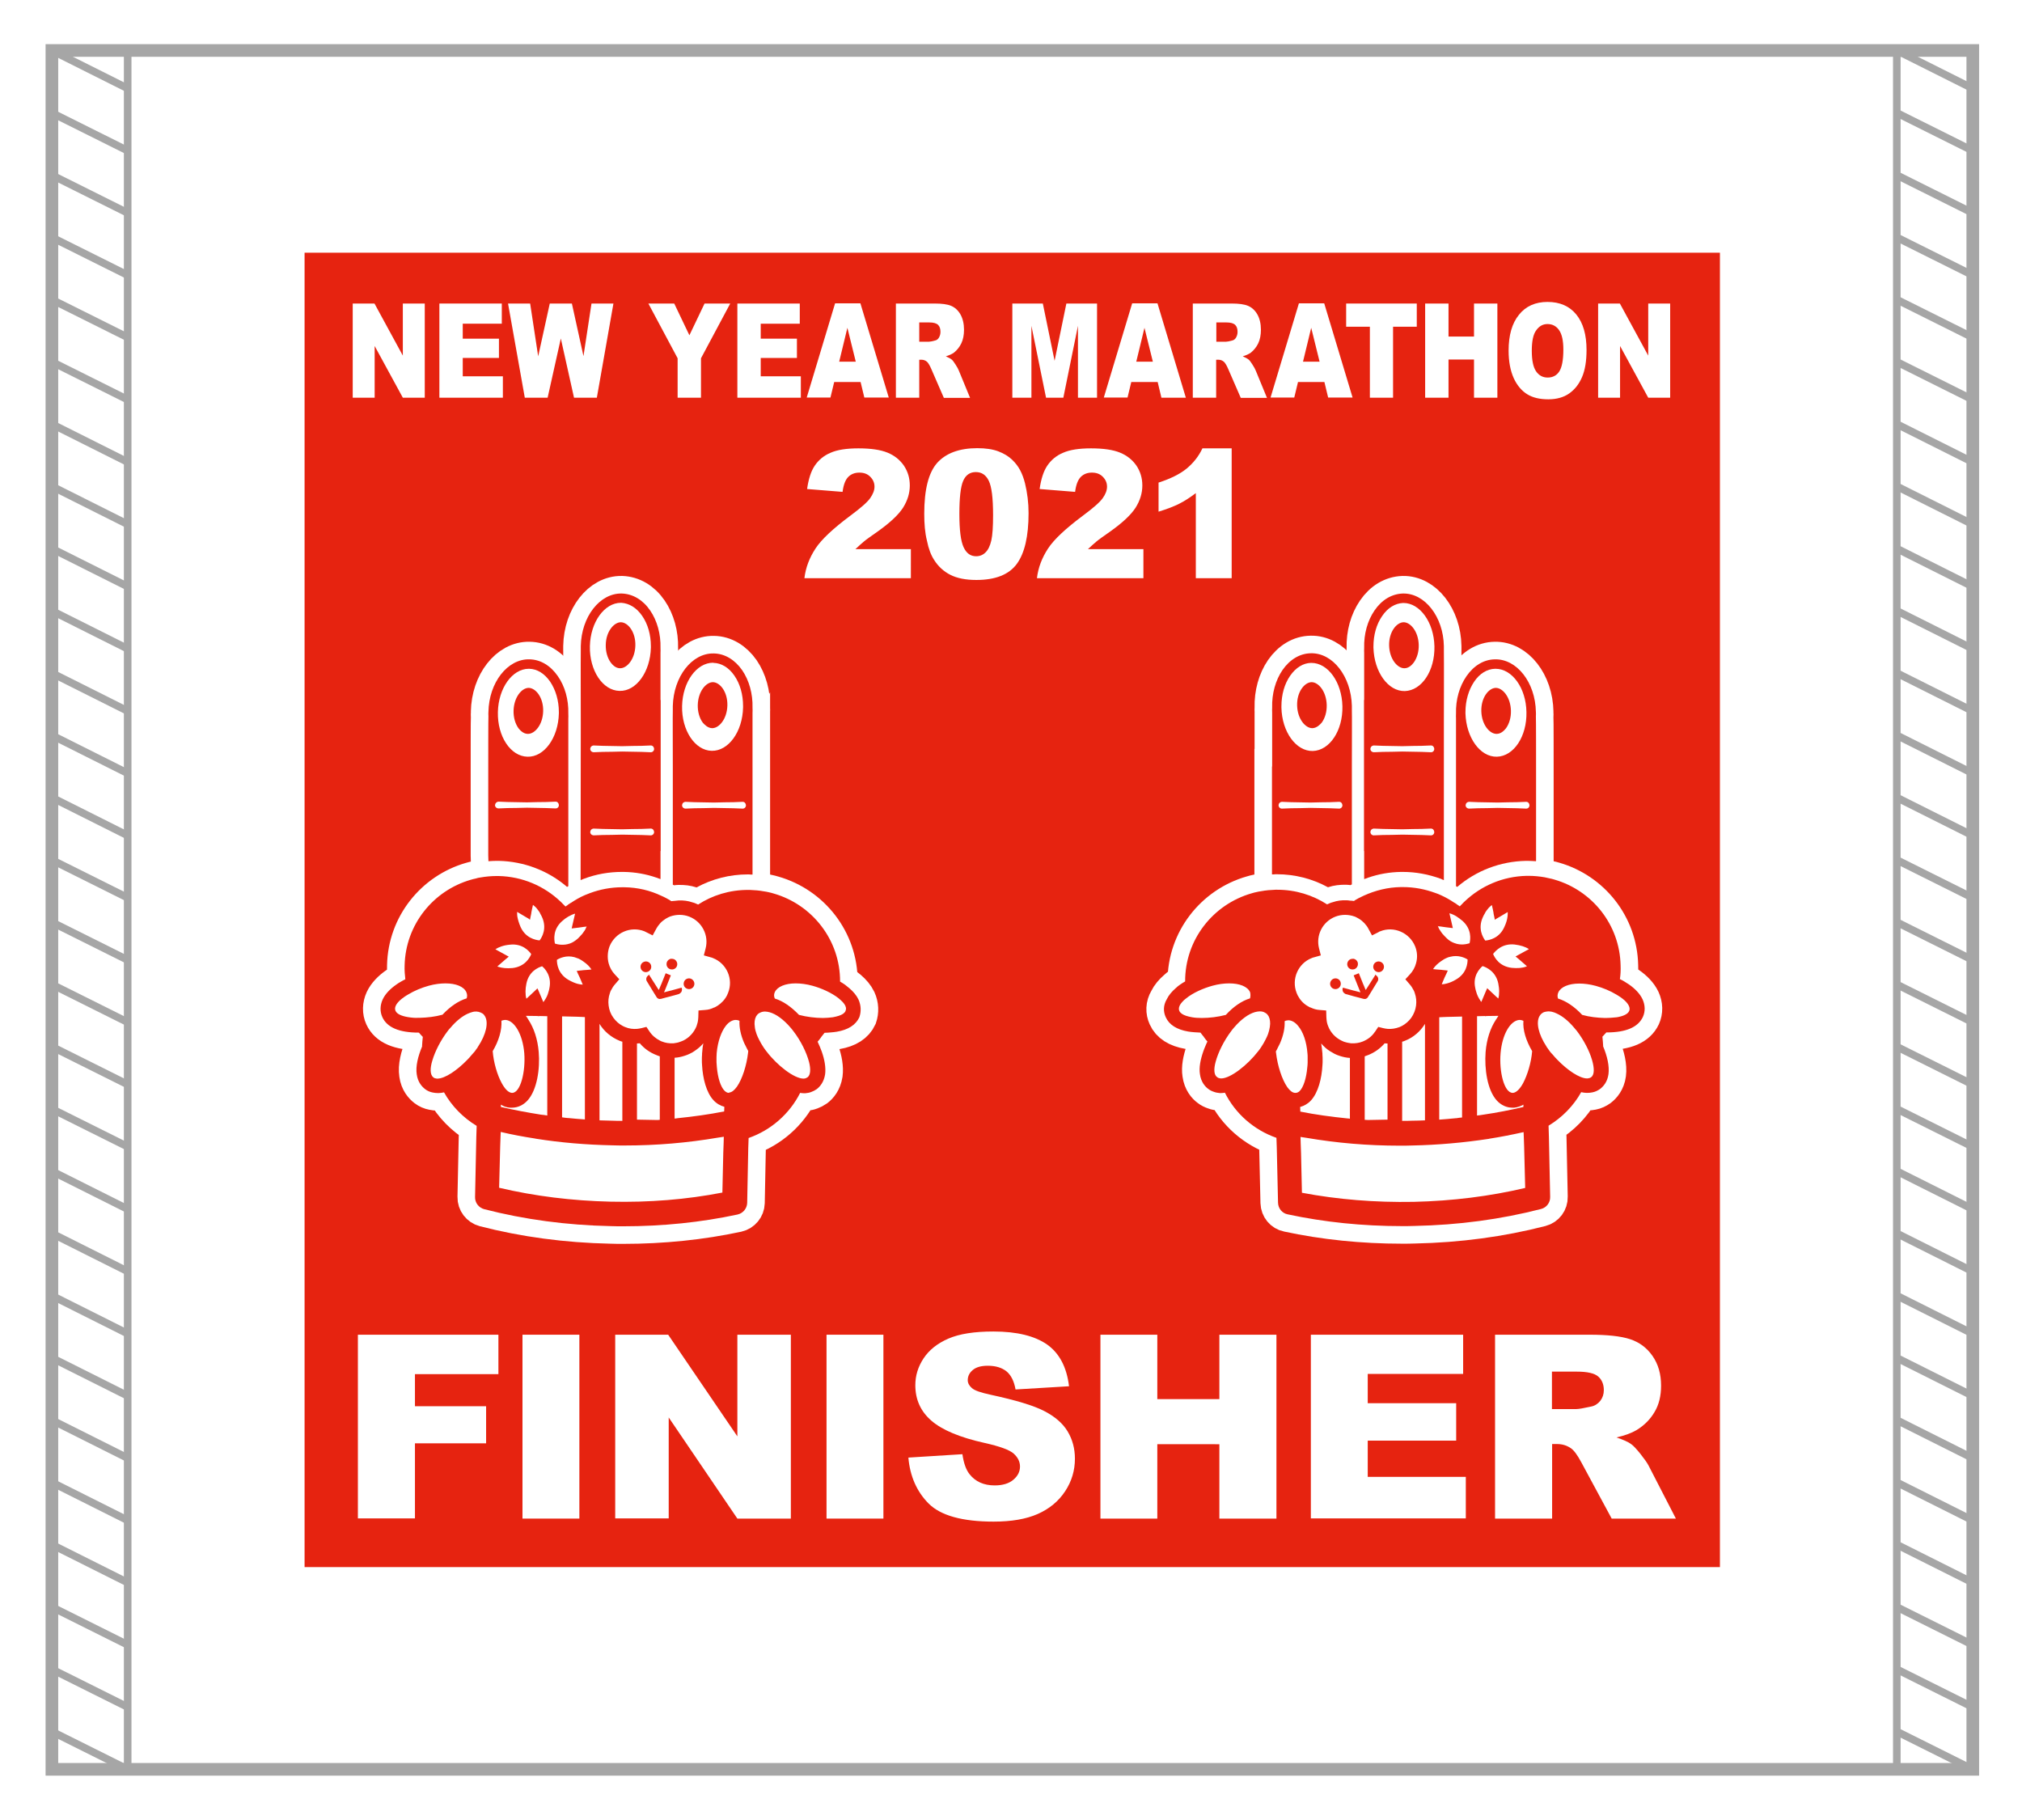 <?xml version="1.0" encoding="utf-8"?>
<!-- Generator: Adobe Illustrator 27.5.0, SVG Export Plug-In . SVG Version: 6.00 Build 0)  -->
<svg version="1.1" id="_x35_032" xmlns="http://www.w3.org/2000/svg" xmlns:xlink="http://www.w3.org/1999/xlink" x="0px" y="0px"
	 viewBox="0 0 1133.9 1020.5" style="enable-background:new 0 0 1133.9 1020.5;" xml:space="preserve">
<style type="text/css">
	.st0{fill:#FFFFFF;}
	.st1{fill:none;stroke:#A6A6A6;stroke-width:4.252;stroke-miterlimit:10;}
	.st2{fill:none;stroke:#A6A6A6;stroke-width:7.087;stroke-miterlimit:10;}
	.st3{fill:#E62310;}
	.st4{fill:none;stroke:#FFFFFF;stroke-width:4.731;stroke-miterlimit:10;}
	.st5{fill:none;stroke:#FFFFFF;stroke-width:19.713;stroke-miterlimit:10;}
</style>
<rect class="st0" width="1133.9" height="1020.5"/>
<g>
	<g>
		<g>
			<g>
				<g>
					<g>
						<rect x="29.1" y="28.3" class="st1" width="42.5" height="963.8"/>
						<g>
							<line class="st1" x1="29.1" y1="28.3" x2="71.6" y2="49.6"/>
							<line class="st1" x1="29.1" y1="63.3" x2="71.6" y2="84.5"/>
							<line class="st1" x1="29.1" y1="98.2" x2="71.6" y2="119.4"/>
							<line class="st1" x1="29.1" y1="133.1" x2="71.6" y2="154.3"/>
							<line class="st1" x1="29.1" y1="168" x2="71.6" y2="189.2"/>
							<line class="st1" x1="29.1" y1="202.9" x2="71.6" y2="224.1"/>
							<line class="st1" x1="29.1" y1="237.8" x2="71.6" y2="259.1"/>
							<line class="st1" x1="29.1" y1="272.7" x2="71.6" y2="294"/>
							<line class="st1" x1="29.1" y1="307.6" x2="71.6" y2="328.9"/>
							<line class="st1" x1="29.1" y1="342.5" x2="71.6" y2="363.8"/>
							<line class="st1" x1="29.1" y1="377.4" x2="71.6" y2="398.7"/>
							<line class="st1" x1="29.1" y1="412.3" x2="71.6" y2="433.6"/>
							<line class="st1" x1="29.1" y1="447.2" x2="71.6" y2="468.5"/>
							<line class="st1" x1="29.1" y1="482.2" x2="71.6" y2="503.4"/>
							<line class="st1" x1="29.1" y1="517.1" x2="71.6" y2="538.3"/>
							<line class="st1" x1="29.1" y1="552" x2="71.6" y2="573.2"/>
							<line class="st1" x1="29.1" y1="586.9" x2="71.6" y2="608.1"/>
							<line class="st1" x1="29.1" y1="621.8" x2="71.6" y2="643"/>
							<line class="st1" x1="29.1" y1="656.7" x2="71.6" y2="678"/>
							<line class="st1" x1="29.1" y1="691.6" x2="71.6" y2="712.9"/>
							<line class="st1" x1="29.1" y1="726.5" x2="71.6" y2="747.8"/>
							<line class="st1" x1="29.1" y1="761.4" x2="71.6" y2="782.7"/>
							<line class="st1" x1="29.1" y1="796.3" x2="71.6" y2="817.6"/>
							<line class="st1" x1="29.1" y1="831.2" x2="71.6" y2="852.5"/>
							<line class="st1" x1="29.1" y1="866.1" x2="71.6" y2="887.4"/>
							<line class="st1" x1="29.1" y1="901.1" x2="71.6" y2="922.3"/>
							<line class="st1" x1="29.1" y1="936" x2="71.6" y2="957.2"/>
							<line class="st1" x1="29.1" y1="970.9" x2="71.6" y2="992.1"/>
						</g>
					</g>
					<g>
						<rect x="1063.7" y="28.3" class="st1" width="42.5" height="963.8"/>
						<g>
							<line class="st1" x1="1063.7" y1="28.3" x2="1106.2" y2="49.6"/>
							<line class="st1" x1="1063.7" y1="63.3" x2="1106.2" y2="84.5"/>
							<line class="st1" x1="1063.7" y1="98.2" x2="1106.2" y2="119.4"/>
							<line class="st1" x1="1063.7" y1="133.1" x2="1106.2" y2="154.3"/>
							<line class="st1" x1="1063.7" y1="168" x2="1106.2" y2="189.2"/>
							<line class="st1" x1="1063.7" y1="202.9" x2="1106.2" y2="224.1"/>
							<line class="st1" x1="1063.7" y1="237.8" x2="1106.2" y2="259.1"/>
							<line class="st1" x1="1063.7" y1="272.7" x2="1106.2" y2="294"/>
							<line class="st1" x1="1063.7" y1="307.6" x2="1106.2" y2="328.9"/>
							<line class="st1" x1="1063.7" y1="342.5" x2="1106.2" y2="363.8"/>
							<line class="st1" x1="1063.7" y1="377.4" x2="1106.2" y2="398.7"/>
							<line class="st1" x1="1063.7" y1="412.3" x2="1106.2" y2="433.6"/>
							<line class="st1" x1="1063.7" y1="447.2" x2="1106.2" y2="468.5"/>
							<line class="st1" x1="1063.7" y1="482.2" x2="1106.2" y2="503.4"/>
							<line class="st1" x1="1063.7" y1="517.1" x2="1106.2" y2="538.3"/>
							<line class="st1" x1="1063.7" y1="552" x2="1106.2" y2="573.2"/>
							<line class="st1" x1="1063.7" y1="586.9" x2="1106.2" y2="608.1"/>
							<line class="st1" x1="1063.7" y1="621.8" x2="1106.2" y2="643"/>
							<line class="st1" x1="1063.7" y1="656.7" x2="1106.2" y2="678"/>
							<line class="st1" x1="1063.7" y1="691.6" x2="1106.2" y2="712.9"/>
							<line class="st1" x1="1063.7" y1="726.5" x2="1106.2" y2="747.8"/>
							<line class="st1" x1="1063.7" y1="761.4" x2="1106.2" y2="782.7"/>
							<line class="st1" x1="1063.7" y1="796.3" x2="1106.2" y2="817.6"/>
							<line class="st1" x1="1063.7" y1="831.2" x2="1106.2" y2="852.5"/>
							<line class="st1" x1="1063.7" y1="866.1" x2="1106.2" y2="887.4"/>
							<line class="st1" x1="1063.7" y1="901.1" x2="1106.2" y2="922.3"/>
							<line class="st1" x1="1063.7" y1="936" x2="1106.2" y2="957.2"/>
							<line class="st1" x1="1063.7" y1="970.9" x2="1106.2" y2="992.1"/>
						</g>
					</g>
					<rect x="29.1" y="28.3" class="st2" width="1077.2" height="963.8"/>
				</g>
			</g>
		</g>
	</g>
</g>
<g>
	<g>
		<rect x="170.8" y="141.7" class="st3" width="793.7" height="737"/>
		<g>
			<g>
				<path class="st0" d="M200.8,748.4h78.7v22.1h-46.8v18h39.9v20.8h-39.9v42.1h-32V748.4z"/>
				<path class="st0" d="M293,748.4h31.9v103.1H293V748.4z"/>
				<path class="st0" d="M345,748.4h29.7l38.8,57v-57h30v103.1h-30L375,794.8v56.6h-30V748.4z"/>
				<path class="st0" d="M463.5,748.4h31.9v103.1h-31.9V748.4z"/>
				<path class="st0" d="M509.4,817.3l30.3-1.9c0.7,4.9,2,8.7,4,11.2c3.3,4.2,8,6.3,14.1,6.3c4.5,0,8.1-1.1,10.5-3.2
					c2.5-2.1,3.7-4.6,3.7-7.4c0-2.7-1.2-5.1-3.5-7.2c-2.3-2.1-7.8-4.1-16.3-6c-14-3.1-23.9-7.3-29.9-12.5c-6-5.2-9-11.8-9-19.9
					c0-5.3,1.5-10.3,4.6-15c3.1-4.7,7.7-8.4,13.9-11.1c6.2-2.7,14.6-4,25.3-4c13.2,0,23.2,2.5,30.1,7.3c6.9,4.9,11,12.7,12.3,23.4
					l-30,1.8c-0.8-4.6-2.5-8-5-10.1c-2.6-2.1-6.1-3.2-10.6-3.2c-3.7,0-6.5,0.8-8.4,2.4c-1.9,1.6-2.8,3.5-2.8,5.7
					c0,1.6,0.8,3.1,2.3,4.4c1.5,1.4,5.1,2.6,10.7,3.8c13.9,3,23.9,6,29.9,9.1c6,3.1,10.4,6.9,13.1,11.4c2.7,4.5,4.1,9.6,4.1,15.3
					c0,6.6-1.8,12.7-5.5,18.3c-3.7,5.6-8.8,9.8-15.3,12.7c-6.6,2.9-14.8,4.3-24.8,4.3c-17.5,0-29.7-3.4-36.4-10.1
					S510.3,827.7,509.4,817.3z"/>
				<path class="st0" d="M617.1,748.4H649v36.1h34.8v-36.1h32v103.1h-32v-41.7H649v41.7h-31.9V748.4z"/>
				<path class="st0" d="M735.1,748.4h85.4v22H767v16.4h49.6v21H767v20.3h55v23.3h-86.9V748.4z"/>
				<path class="st0" d="M838.4,851.4V748.4h53.1c9.8,0,17.4,0.8,22.6,2.5s9.4,4.8,12.6,9.4c3.2,4.6,4.8,10.1,4.8,16.7
					c0,5.7-1.2,10.7-3.7,14.8c-2.4,4.1-5.8,7.5-10.1,10.1c-2.7,1.6-6.4,3-11.2,4.1c3.8,1.3,6.6,2.5,8.3,3.8c1.2,0.8,2.9,2.7,5.1,5.4
					c2.2,2.8,3.7,4.9,4.5,6.4l15.4,29.9h-36l-17-31.5c-2.2-4.1-4.1-6.7-5.8-7.9c-2.3-1.6-4.9-2.4-7.8-2.4h-2.8v41.8H838.4z
					 M870.4,790.1h13.4c1.5,0,4.3-0.5,8.4-1.4c2.1-0.4,3.8-1.5,5.2-3.2c1.3-1.7,2-3.7,2-6c0-3.3-1.1-5.9-3.2-7.7
					c-2.1-1.8-6.1-2.7-11.9-2.7h-14V790.1z"/>
			</g>
		</g>
		<g>
			<g>
				<path class="st0" d="M197.8,170.2H210l15.9,29.2v-29.2h12.3V223h-12.3l-15.8-29v29h-12.3V170.2z"/>
				<path class="st0" d="M246.4,170.2h35v11.3h-21.9v8.4h20.3v10.8h-20.3V211H282v12h-35.6V170.2z"/>
				<path class="st0" d="M284.9,170.2h12.4l4.5,29.6l6.5-29.6h12.4l6.5,29.5l4.5-29.5H344l-9.3,52.8h-12.8l-7.4-33.2l-7.4,33.2
					h-12.8L284.9,170.2z"/>
				<path class="st0" d="M363.6,170.2h14.5l8.5,17.8l8.5-17.8h14.4l-16.4,30.7V223h-13.1v-22.1L363.6,170.2z"/>
				<path class="st0" d="M413.5,170.2h35v11.3h-21.9v8.4h20.3v10.8h-20.3V211h22.5v12h-35.6V170.2z"/>
				<path class="st0" d="M482.6,214.2h-14.8l-2.1,8.7h-13.3l15.9-52.8h14.2l15.9,52.8h-13.7L482.6,214.2z M479.9,202.8l-4.7-19
					l-4.6,19H479.9z"/>
				<path class="st0" d="M502.4,223v-52.8h21.8c4,0,7.1,0.4,9.2,1.3c2.1,0.9,3.9,2.5,5.2,4.8c1.3,2.3,2,5.2,2,8.6
					c0,2.9-0.5,5.5-1.5,7.6c-1,2.1-2.4,3.8-4.1,5.2c-1.1,0.8-2.6,1.5-4.6,2.1c1.6,0.7,2.7,1.3,3.4,1.9c0.5,0.4,1.2,1.4,2.1,2.8
					c0.9,1.4,1.5,2.5,1.8,3.3l6.3,15.3h-14.7l-7-16.1c-0.9-2.1-1.7-3.4-2.4-4.1c-0.9-0.8-2-1.2-3.2-1.2h-1.2V223H502.4z
					 M515.5,191.6h5.5c0.6,0,1.7-0.2,3.5-0.7c0.9-0.2,1.6-0.8,2.1-1.7c0.5-0.9,0.8-1.9,0.8-3.1c0-1.7-0.4-3-1.3-3.9
					c-0.9-0.9-2.5-1.4-4.9-1.4h-5.7V191.6z"/>
				<path class="st0" d="M567.6,170.2h17.2l6.6,32.1l6.6-32.1h17.2V223h-10.7v-40.3l-8.2,40.3h-9.7l-8.2-40.3V223h-10.7V170.2z"/>
				<path class="st0" d="M649.2,214.2h-14.8l-2.1,8.7H619l15.9-52.8h14.2L665,223h-13.7L649.2,214.2z M646.5,202.8l-4.7-19l-4.6,19
					H646.5z"/>
				<path class="st0" d="M668.9,223v-52.8h21.8c4,0,7.1,0.4,9.2,1.3c2.1,0.9,3.9,2.5,5.2,4.8c1.3,2.3,2,5.2,2,8.6
					c0,2.9-0.5,5.5-1.5,7.6c-1,2.1-2.4,3.8-4.1,5.2c-1.1,0.8-2.6,1.5-4.6,2.1c1.6,0.7,2.7,1.3,3.4,1.9c0.5,0.4,1.2,1.4,2.1,2.8
					c0.9,1.4,1.5,2.5,1.8,3.3l6.3,15.3h-14.7l-7-16.1c-0.9-2.1-1.7-3.4-2.4-4.1c-0.9-0.8-2-1.2-3.2-1.2h-1.2V223H668.9z
					 M682.1,191.6h5.5c0.6,0,1.7-0.2,3.5-0.7c0.9-0.2,1.6-0.8,2.1-1.7c0.5-0.9,0.8-1.9,0.8-3.1c0-1.7-0.4-3-1.3-3.9
					c-0.9-0.9-2.5-1.4-4.9-1.4h-5.7V191.6z"/>
				<path class="st0" d="M742.7,214.2h-14.8l-2.1,8.7h-13.3l15.9-52.8h14.2l15.9,52.8h-13.7L742.7,214.2z M740,202.8l-4.7-19
					l-4.6,19H740z"/>
				<path class="st0" d="M754.8,170.2h39.7v13h-13.3V223h-13v-39.8h-13.3V170.2z"/>
				<path class="st0" d="M799.2,170.2h13.1v18.5h14.3v-18.5h13.1V223h-13.1v-21.4h-14.3V223h-13.1V170.2z"/>
				<path class="st0" d="M846,196.6c0-8.6,1.9-15.3,5.8-20.1c3.8-4.8,9.2-7.2,16-7.2c7,0,12.4,2.4,16.2,7.1
					c3.8,4.7,5.7,11.3,5.7,19.8c0,6.2-0.8,11.2-2.5,15.2s-4.1,7-7.2,9.2c-3.1,2.2-7.1,3.3-11.7,3.3c-4.8,0-8.7-0.9-11.8-2.8
					s-5.7-4.9-7.6-9C847,207.9,846,202.8,846,196.6z M859,196.7c0,5.3,0.8,9.2,2.4,11.5c1.6,2.3,3.7,3.5,6.5,3.5
					c2.8,0,5-1.1,6.5-3.4c1.5-2.3,2.3-6.4,2.3-12.3c0-5-0.8-8.6-2.4-10.9s-3.8-3.4-6.5-3.4c-2.6,0-4.7,1.2-6.3,3.5
					C859.8,187.4,859,191.3,859,196.7z"/>
				<path class="st0" d="M896.2,170.2h12.2l15.9,29.2v-29.2h12.3V223h-12.3l-15.8-29v29h-12.3V170.2z"/>
			</g>
		</g>
		<g>
			<g>
				<path class="st4" d="M786.5,657.7"/>
				<g>
					<path class="st0" d="M653.7,570.3c1.9,4.3,6.2,7,12.6,8.1c1.1,0.2,2.3,0.3,3.5,0.4c1.1,0.1,2.2,0.1,3.4,0.2
						c0.6,0.9,1.3,1.6,1.9,2.4c0,0.1,0.1,0.1,0.1,0.2c0.6,0.8,1.2,1.7,1.9,2.4c-0.4,0.9-0.9,1.8-1.2,2.7c-0.4,0.9-0.8,1.9-1.1,2.8
						c-1.6,4.6-2.5,9.1-1.9,12.8c0.6,4.4,2.9,7,4.7,8.3c0.9,0.7,1.9,1.2,3.1,1.6c1,0.4,2.2,0.6,3.3,0.7c0.2,0,0.5,0,0.8,0
						c0.7,0,1.4-0.1,2.1-0.2c5.9,11.8,16.3,20.9,28.9,25.3l0.1,2.9l0.1,2.9l0.7,30.6c0.1,3.2,2.3,5.9,5.4,6.5l0,0
						c20.5,4.4,42,6.6,64.1,6.6c2.4,0,4.8,0,7.1-0.1c24.6-0.5,48.4-3.7,70.9-9.5c3.1-0.8,5.2-3.6,5.1-6.8l-0.7-33.6l-0.1-3.1
						l-0.1-3.2c7.6-4.6,14-11.1,18.3-18.8c1,0.2,2,0.4,3,0.4h0.4c1,0,1.9-0.1,2.9-0.3c1.6-0.3,3-1,4.3-1.9c1.8-1.4,4.1-3.9,4.7-8.3
						c0.6-4.5-0.7-10.1-3-15.6v-0.5c-0.1-1.5-0.2-3.2-0.4-4.9c0.7-0.8,1.5-1.6,2.2-2.4h0.2c10.8,0,17.6-2.9,20.3-8.7
						c1.4-3.1,1.3-6.6-0.2-9.9c-1.5-3.2-4.3-6-7.6-8.3c-0.8-0.5-1.7-1.1-2.5-1.6c-0.8-0.5-1.7-1-2.6-1.4c0.4-2.5,0.5-5.1,0.4-7.7
						c-0.5-22.9-16-42-37.1-48.1c-0.9-0.3-1.8-0.5-2.8-0.7c-0.9-0.2-1.8-0.4-2.7-0.6c-2.9-0.5-6-0.8-9-0.8h-1.1
						c-13.5,0.3-25.6,5.7-34.6,14.2c-0.6,0.5-1.1,1.1-1.7,1.7c-0.2,0.2-0.4,0.4-0.7,0.7c-0.2,0.2-0.3,0.4-0.5,0.5
						c-0.4-0.3-0.8-0.6-1.2-0.8c0,0,0,0,0,0c-0.2-0.2-0.4-0.3-0.5-0.4c-0.4-0.3-0.8-0.5-1.2-0.8c0,0,0,0-0.1,0
						c-2.5-1.7-5.2-3.2-7.9-4.4c-0.9-0.4-1.8-0.8-2.8-1.1c-5.7-2.1-11.8-3.3-18.2-3.3c-0.4,0-0.7,0-1.1,0
						c-7.4,0.1-14.4,1.9-20.8,4.8c-0.9,0.4-1.8,0.9-2.7,1.3c-0.6,0.3-1.2,0.7-1.8,1c-0.3,0.2-0.6,0.4-0.9,0.6c0,0-0.1,0-0.1,0.1
						c-0.8-0.1-1.6-0.2-2.3-0.2c-0.6-0.1-1.3-0.2-1.9-0.2h0c-2.6-0.1-5.2,0.2-7.8,1.1c-0.5,0.1-1,0.3-1.5,0.5
						c-0.5,0.2-1.1,0.5-1.6,0.7c-8.1-5.2-17.6-8.2-27.9-8.2c-0.4,0-0.7,0-1.1,0c-2.7,0.1-5.3,0.3-7.9,0.8c-0.9,0.1-1.8,0.3-2.7,0.5
						c-0.9,0.2-1.8,0.4-2.7,0.7c-21.7,6.2-37.4,26.1-37.3,49.4c-0.9,0.5-1.8,1.1-2.7,1.7c-0.9,0.6-1.8,1.3-2.6,2.1
						c-2.1,1.8-3.9,3.9-5,6.2C652.3,563.7,652.3,567.2,653.7,570.3z"/>
					<path class="st0" d="M809.7,493.5v-87.6c0,0,0.1-39.3,0-40.8v-2.8c-0.3-16.5-10.7-29.8-23-29.5c-6.2,0.2-11.8,3.5-15.9,9.5
						c-3.9,5.7-6,13.1-5.8,21v0.2c0,0.9-0.1,1.7,0,2.6v26.4h-0.1v84.7h0.1v15.7c0,0,0.1,0,0.1,0v0c0.7-0.3,1.5-0.5,2.2-0.8
						c5.8-2,11.9-3.1,18.4-3.2h0.9c7.3,0,14.4,1.3,21.5,3.9C808.6,493.1,809.1,493.3,809.7,493.5L809.7,493.5z"/>
					<path class="st0" d="M758.1,429.9c0-11.7,0.1-30.2,0-31.2v-2.9c-0.4-16.5-10.7-29.8-23-29.5c-6.2,0.1-11.8,3.5-15.9,9.4
						c-3.9,5.7-6,13.2-5.8,21v0.2c0,0.9-0.1,1.7,0,2.6v30.3h-0.1v60.5c0,0,0.1,0,0.1,0v0c0,0,0,0,0,0c0.3,0,0.5,0,0.8,0
						c0.6-0.1,1.2-0.1,1.8-0.1c10.1,0,19.9,2.5,28.7,7.3c3.3-1.1,6.8-1.5,10.3-1.4c0.7,0,1.5,0.1,2.3,0.2l0.6-0.3
						c0.1-0.1,0.2-0.1,0.2-0.1V429.9z"/>
					<path class="st0" d="M861.4,482.8L861.4,482.8l0-3.2v-43.9c0-11.4,0-32.6-0.1-33.7v-0.5c0-0.8,0.1-1.5,0-2.3
						c-0.3-16.6-10.7-29.8-23-29.5c-6.2,0.1-11.8,3.5-15.9,9.4c-4,5.8-6.1,13.2-5.9,21v0.2c0,0.9-0.1,1.7,0,2.6v94
						c0.2,0.1,0.5,0.3,0.7,0.4c10.6-9.1,24.1-14.3,38.4-14.6h1.1c1.5,0,3,0.1,4.6,0.2V482.8L861.4,482.8z"/>
				</g>
				<g>
					<g>
						<path class="st5" d="M653.7,570.3c1.9,4.3,6.2,7,12.6,8.1c1.1,0.2,2.3,0.3,3.5,0.4c1.1,0.1,2.2,0.1,3.4,0.2
							c0.6,0.9,1.3,1.6,1.9,2.4c0,0.1,0.1,0.1,0.1,0.2c0.6,0.8,1.2,1.7,1.9,2.4c-0.4,0.9-0.9,1.8-1.2,2.7c-0.4,0.9-0.8,1.9-1.1,2.8
							c-1.6,4.6-2.5,9.1-1.9,12.8c0.6,4.4,2.9,7,4.7,8.3c0.9,0.7,1.9,1.2,3.1,1.6c1,0.4,2.2,0.6,3.3,0.7c0.2,0,0.5,0,0.8,0
							c0.7,0,1.4-0.1,2.1-0.2c5.9,11.8,16.3,20.9,28.9,25.3l0.1,2.9l0.1,2.9l0.7,30.6c0.1,3.2,2.3,5.9,5.4,6.5l0,0
							c20.5,4.4,42,6.6,64.1,6.6c2.4,0,4.8,0,7.1-0.1c24.6-0.5,48.4-3.7,70.9-9.5c3.1-0.8,5.2-3.6,5.1-6.8l-0.7-33.6l-0.1-3.1
							l-0.1-3.2c7.6-4.6,14-11.1,18.3-18.8c1,0.2,2,0.4,3,0.4h0.4c1,0,1.9-0.1,2.9-0.3c1.6-0.3,3-1,4.3-1.9c1.8-1.4,4.1-3.9,4.7-8.3
							c0.6-4.5-0.7-10.1-3-15.6v-0.5c-0.1-1.5-0.2-3.2-0.4-4.9c0.7-0.8,1.5-1.6,2.2-2.4h0.2c10.8,0,17.6-2.9,20.3-8.7
							c1.4-3.1,1.3-6.6-0.2-9.9c-1.5-3.2-4.3-6-7.6-8.3c-0.8-0.5-1.7-1.1-2.5-1.6c-0.8-0.5-1.7-1-2.6-1.4c0.4-2.5,0.5-5.1,0.4-7.7
							c-0.5-22.9-16-42-37.1-48.1c-0.9-0.3-1.8-0.5-2.8-0.7c-0.9-0.2-1.8-0.4-2.7-0.6c-2.9-0.5-6-0.8-9-0.8h-1.1
							c-13.5,0.3-25.6,5.7-34.6,14.2c-0.6,0.5-1.1,1.1-1.7,1.7c-0.2,0.2-0.4,0.4-0.7,0.7c-0.2,0.2-0.3,0.4-0.5,0.5
							c-0.4-0.3-0.8-0.6-1.2-0.8c0,0,0,0,0,0c-0.2-0.2-0.4-0.3-0.5-0.4c-0.4-0.3-0.8-0.5-1.2-0.8c0,0,0,0-0.1,0
							c-2.5-1.7-5.2-3.2-7.9-4.4c-0.9-0.4-1.8-0.8-2.8-1.1c-5.7-2.1-11.8-3.3-18.2-3.3c-0.4,0-0.7,0-1.1,0
							c-7.4,0.1-14.4,1.9-20.8,4.8c-0.9,0.4-1.8,0.9-2.7,1.3c-0.6,0.3-1.2,0.7-1.8,1c-0.3,0.2-0.6,0.4-0.9,0.6c0,0-0.1,0-0.1,0.1
							c-0.8-0.1-1.6-0.2-2.3-0.2c-0.6-0.1-1.3-0.2-1.9-0.2h0c-2.6-0.1-5.2,0.2-7.8,1.1c-0.5,0.1-1,0.3-1.5,0.5
							c-0.5,0.2-1.1,0.5-1.6,0.7c-8.1-5.2-17.6-8.2-27.9-8.2c-0.4,0-0.7,0-1.1,0c-2.7,0.1-5.3,0.3-7.9,0.8c-0.9,0.1-1.8,0.3-2.7,0.5
							c-0.9,0.2-1.8,0.4-2.7,0.7c-21.7,6.2-37.4,26.1-37.3,49.4c-0.9,0.5-1.8,1.1-2.7,1.7c-0.9,0.6-1.8,1.3-2.6,2.1
							c-2.1,1.8-3.9,3.9-5,6.2C652.3,563.7,652.3,567.2,653.7,570.3z M838.9,515.3l1.9-1.1l3.7-2.2l1-0.6c0,0.2,0,0.3,0,0.5
							c0,0.6,0,1.3-0.1,2c-0.2,1.8-0.8,3.8-1.8,5.9c-2.8,6.3-8.4,7.4-10.7,7.6c-1.4-1.9-4.2-6.7-1.4-13c0-0.1,0-0.1,0.1-0.2
							c0.3-0.7,0.6-1.3,1-1.9c0.1-0.3,0.3-0.5,0.4-0.8c0.4-0.7,0.9-1.3,1.4-1.9c0.2-0.3,0.4-0.5,0.7-0.8c0.5-0.5,0.9-0.9,1.5-1.3
							l0.1,0.3l0.2,1l0.2,0.8l0.4,2l0.1,0.8l0.4,1.9l0.3,1.5l0.1-0.1l0,0L838.9,515.3z M808.9,570.3l2.7-0.1l8.3-0.2v45.1v4.4v4v3.1
							c-1.1,0.1-2.2,0.2-3.2,0.4h-0.2c0,0,0,0-0.1,0c-3.1,0.3-6.2,0.6-9.3,0.8v-0.6v-29.8v-27L808.9,570.3z M774,522.2
							c7.7-3.1,16.5,0.8,19.6,8.5c1.2,3,1.4,6.2,0.5,9.4c-0.6,2.3-1.8,4.5-3.5,6.3l-2.5,2.7l2.4,2.8c0.9,1,1.6,2.1,2.2,3.3
							c0.2,0.4,0.4,0.7,0.5,1.1c0.1,0.2,0.1,0.4,0.2,0.6c0.8,2.3,1,4.6,0.7,6.9c-0.3,2.5-1.3,4.9-2.7,6.9c-1.3,1.8-3.1,3.4-5.1,4.5
							c-0.5,0.2-1,0.5-1.5,0.7c-2.2,0.8-4.4,1.2-6.7,1c-0.8-0.1-1.6-0.2-2.4-0.4l-2.8-0.7l-1.6,2.4c-1.5,2.3-3.5,4.1-6,5.3
							c-0.4,0.2-0.7,0.3-1.1,0.5c-2,0.8-4.2,1.1-6.2,1c-0.3,0-0.6,0-0.9-0.1c-0.7-0.1-1.4-0.2-2.1-0.4c-0.9-0.2-1.8-0.5-2.7-1
							c-3.3-1.6-6.1-4.4-7.5-8.1c-0.5-1.2-0.8-2.5-0.9-3.8c0-0.4-0.1-0.9-0.1-1.3l-0.1-3.7l-3.7-0.3c-1.8-0.1-3.4-0.6-5.1-1.4h-0.2
							c0,0,0,0,0,0c-0.6-0.3-1.1-0.6-1.6-0.9c-2.3-1.4-4.1-3.4-5.4-5.9c-0.2-0.4-0.4-0.9-0.6-1.4c-3-7.7,0.8-16.5,8.5-19.5
							c0.4-0.2,0.8-0.3,1.2-0.4l3.9-1.1l-1-3.9c-1.9-7.4,2-15,9.1-17.8c3.6-1.4,7.4-1.3,10.8-0.1c0.3,0.1,0.6,0.2,0.9,0.4
							c0.6,0.3,1.2,0.6,1.8,1c1,0.6,1.9,1.4,2.8,2.3c0.9,1,1.8,2.1,2.4,3.4l1.9,3.5l3.6-1.8C773.2,522.5,773.6,522.3,774,522.2z
							 M767.2,591.6c3.6-1.4,6.8-3.7,9.3-6.6c0.5,0.1,1,0.1,1.6,0.1v42.7l-10.7,0.2c0,0,0,0-0.1,0c0,0,0,0-0.1,0h-0.1
							c-0.6,0-1.2-0.1-1.8-0.1v-35.6C765.9,592.1,766.5,591.9,767.2,591.6z M786.3,584.1c0.5-0.1,1-0.3,1.5-0.5
							c4.9-1.9,8.7-5.3,11.3-9.5v53.2v0.9c-2.4,0.1-4.8,0.2-7.2,0.2c-1.9,0.1-3.7,0.1-5.6,0.1v-0.9V584.1z M828.3,625.3v-2.3v-53.2
							l4.5-0.1l0.4,0.2l0.1-0.2l7-0.1c-0.5,0.7-1,1.5-1.5,2.3c-3,4.6-5.1,10.7-5.7,18c-0.7,9.3,0.9,21.3,6.3,27.2
							c2.4,2.6,5.5,4,8.7,4c0.3,0,0.6,0,1,0c1.9-0.2,3.6-0.8,5.2-1.7l0,1.3c-7.3,1.7-14.8,3.2-22.4,4.3c-1.2,0.2-2.5,0.4-3.7,0.5
							L828.3,625.3z M831.4,541.7c2.2,0.7,7.4,3,8.8,9.7c0.3,1.6,0.5,3,0.5,4.4c0,1.5-0.1,2.9-0.5,4.1l-1.2-1.1l-3.1-2.9l-1.9-1.8
							l-0.8,1.8l-2.5,5.9c-0.3-0.3-0.5-0.6-0.7-1c-0.9-1.3-1.7-2.9-2.2-4.8c-0.2-0.6-0.4-1.3-0.5-2
							C825.8,547.4,829.6,543.2,831.4,541.7z M854.3,572.4c-0.4,5.1,1.4,11,4.9,17c-0.5,6.3-2.6,13.3-5.1,18
							c-1.7,3.1-3.7,5.2-5.6,5.4h-0.2c-4.8,0-7.7-11.9-6.8-22.3c0.9-10.5,5.4-18.1,10.4-18.6c0.1,0,0.3,0,0.4,0
							c0.4,0,0.8,0.1,1.2,0.2C853.6,572.1,854,572.3,854.3,572.4z M849.3,529.6c3.4,0.4,6.2,1.3,8.1,2.6l-2.2,1.2l-5.3,2.9l0.1,0.1
							l0,0l1.7,1.4l4.6,4c-0.2,0.1-0.4,0.1-0.5,0.2c-2.1,0.8-4.8,1-8,0.7c-6.9-0.8-9.6-5.6-10.5-7.8
							C838.7,533.1,842.5,528.9,849.3,529.6z M855.3,666.1c-19.9,4.7-40.9,7.3-62.5,7.8c-21.6,0.4-42.6-1.3-62.7-5.1l-0.5-22.2
							l-0.1-2.8l-0.1-2.7l-0.1-3.6c1.1,0.2,2.2,0.3,3.3,0.5c16.9,2.9,34.4,4.4,52.3,4.4c2.4,0,4.7,0,7.1-0.1
							c14.5-0.3,28.8-1.6,42.7-3.7c0.1,0,0.3,0,0.4-0.1c0,0,0,0,0,0c6.5-1,13-2.3,19.3-3.7l0.1,2.4l0.1,2.8l0.1,2.8L855.3,666.1z
							 M755.4,627.1c-8.9-0.9-17.7-2.1-26.2-3.8l-0.1-2.6c2.2-0.6,4.4-1.8,6.1-3.7c4-4.4,6-12.2,6.4-19.7c0.1-1,0.1-2,0.1-2.9
							c0-1,0-1.9-0.1-2.9c0-0.5,0-1.1-0.1-1.6c-0.1-1.7-0.4-3.3-0.6-4.8c1.5,1.7,3.1,3.2,4.9,4.3c0.8,0.5,1.7,1,2.6,1.5
							c1,0.5,2,0.9,3,1.2c1.8,0.6,3.7,1,5.6,1.1v34.1C756.5,627.2,755.9,627.1,755.4,627.1z M726.5,612.8h-0.3
							c-1.5-0.1-2.9-1.3-4.3-3.2l0,0v0c-3-4.3-5.5-12.1-6.3-19.1c-0.1-0.4-0.1-0.7-0.1-1c0.4-0.6,0.7-1.3,1-1.9
							c0.5-0.9,0.9-1.7,1.3-2.6c1.9-4.4,2.8-8.6,2.6-12.4c0.2-0.1,0.5-0.2,0.7-0.3c0.5-0.1,0.9-0.2,1.4-0.2c0.1,0,0.3,0,0.4,0
							c1.8,0.2,3.6,1.3,5.1,3.2c2.7,3.2,4.7,8.7,5.2,15.4c0.1,0.7,0.1,1.5,0.1,2.3c0,0.9,0,1.8,0,2.8c0,0.9-0.1,1.8-0.2,2.7
							c-0.5,5.9-2.1,11.2-4.4,13.4C728.1,612.4,727.4,612.8,726.5,612.8L726.5,612.8z M803.7,543.3c0.5-0.8,1.1-1.5,1.8-2.2
							c0.8-0.8,1.7-1.5,2.7-2.2c0.6-0.4,1.1-0.7,1.7-1.1c0.3-0.2,0.7-0.4,1-0.5c0.8-0.4,1.6-0.7,2.3-0.8c4.5-1.2,8.2,0.5,9.8,1.5
							c0,2.4-0.6,7.9-6.6,11.3c-1.8,1.1-3.6,1.8-5.2,2.2c-1,0.3-1.9,0.4-2.7,0.4l1.6-3.8l1-2.1l0.8-1.8l-0.1,0l0,0l-0.2,0l-0.6-0.1
							l-2-0.2l-0.7-0.1l-2.7-0.2l-2-0.2C803.7,543.5,803.7,543.4,803.7,543.3z M806.7,519.4l1.1,0.1l2.8,0.4l4.1,0.5l0-0.1l0,0
							l-0.5-2.2l-1.4-6c1.2,0.3,2.6,0.9,3.9,1.7c1.1,0.7,2.3,1.6,3.5,2.6c5.1,4.6,4.5,10.2,3.9,12.5c-1.6,0.5-4.9,1.3-8.5-0.1
							c-1.4-0.5-2.9-1.3-4.3-2.7c-0.2-0.2-0.4-0.4-0.6-0.6c-0.5-0.5-1-1-1.4-1.5c-0.1-0.1-0.2-0.2-0.3-0.3c-0.4-0.5-0.8-1-1.1-1.5
							c-0.3-0.5-0.6-1-0.9-1.4c0-0.1-0.1-0.2-0.1-0.2c-0.2-0.5-0.4-0.9-0.6-1.4L806.7,519.4z M869.1,589.5c-0.4-0.6-0.9-1.2-1.2-1.7
							c-0.1-0.2-0.2-0.3-0.4-0.5c-0.1-0.1-0.2-0.3-0.2-0.4c-4.6-7-6-13.5-4-17.1c0.4-0.7,0.8-1.2,1.4-1.6c0.6-0.5,1.3-0.8,2.1-0.9
							c0.2-0.1,0.4-0.1,0.6-0.1c0.2,0,0.5-0.1,0.8-0.1h0.2c0.6,0,1.2,0.1,1.8,0.2c0.9,0.2,1.8,0.5,2.8,1c3.1,1.4,6.5,4.1,9.7,7.9
							c0.6,0.6,1,1.3,1.6,1.9c3.8,5,7,11.1,8.5,16.3c1.3,4.5,1.4,8.2-0.5,9.6c-0.5,0.4-1.2,0.6-2,0.7h-0.3c-4.2,0-11-4.6-16.7-10.5
							c-0.9-0.9-1.8-1.9-2.6-2.9C870.1,590.8,869.6,590.1,869.1,589.5z M903.2,570.7L903.2,570.7c-0.8,0-1.6,0.1-2.5,0.1
							c-0.2,0-0.5,0-0.8,0c-4.1-0.1-8.6-0.6-12.5-1.7c0,0-0.1,0-0.1,0c-4.3-4.6-9-7.8-13.6-9.2v0c-0.4-1.2-0.3-2.4,0.2-3.5
							c1.4-3,5.8-4.9,11.7-4.9c2.8,0,6,0.4,9.3,1.3c4,1.1,8.1,2.8,11.4,4.8c0.9,0.5,1.6,1,2.4,1.5c0.9,0.6,1.6,1.2,2.3,1.8
							c2.3,2.1,3.4,4.3,2.6,6c-0.8,1.8-3.4,2.9-6.9,3.5C905.5,570.5,904.4,570.6,903.2,570.7L903.2,570.7z M681.7,595.4
							c1.4-5.3,4.7-11.9,8.7-17.2c0.5-0.7,1-1.3,1.6-2c4-4.7,8.2-7.7,11.8-8.7c0.9-0.2,1.7-0.4,2.5-0.4h0.2c1.1,0,2.1,0.2,3,0.8
							c0.2,0.1,0.4,0.2,0.5,0.3c0.6,0.4,1,1,1.4,1.6c0.8,1.5,1.1,3.6,0.7,6c-0.2,1.3-0.5,2.6-1,4v0c-0.4,1-0.8,2-1.4,3.1
							c-0.7,1.4-1.5,2.8-2.5,4.3c-0.5,0.7-1,1.5-1.6,2.2c-6.1,7.9-15.6,15.3-20.8,15.3c-0.4,0-0.8-0.1-1.2-0.2
							c-0.4-0.1-0.7-0.2-1-0.5C680.7,602.8,680.6,599.4,681.7,595.4z M701,559.8L701,559.8c-4.6,1.4-9.3,4.6-13.6,9.3c0,0,0,0-0.1,0
							c-4.2,1.1-9,1.7-13.3,1.7c-2,0-3.9-0.1-5.5-0.4c-1.2-0.2-2.4-0.5-3.3-0.8h0c-1.9-0.6-3.2-1.5-3.8-2.6c-0.1-0.3-0.2-0.7-0.3-1
							c-0.1-1.3,0.5-2.7,1.8-4.1c0.6-0.7,1.4-1.5,2.4-2.2c3.6-2.9,9.2-5.5,14.7-7c3.3-0.9,6.4-1.3,9.3-1.3c5.9,0,10.3,1.8,11.7,4.9
							C701.3,557.4,701.3,558.6,701,559.8z"/>
						<path class="st5" d="M759.6,543.4c-0.1,0.1-0.3,0.1-0.4,0.1c-1.4,0.4-3-0.4-3.5-1.8c-0.6-1.5,0.2-3.3,1.7-3.9
							c0.6-0.2,1.2-0.2,1.7-0.2v0c1,0.2,1.8,0.9,2.2,1.8C761.9,541.1,761.1,542.8,759.6,543.4z"/>
						<path class="st5" d="M774.2,544.9c-1.5,0.6-3.3-0.2-3.9-1.7c-0.6-1.5,0.1-3.3,1.7-3.9c1.5-0.6,3.3,0.2,3.9,1.7
							C776.5,542.6,775.7,544.3,774.2,544.9z"/>
						<path class="st5" d="M750,554.4c-1.5,0.6-3.3-0.1-3.9-1.7c-0.6-1.5,0.2-3.3,1.7-3.9c1.5-0.6,3.3,0.1,3.9,1.7
							C752.3,552.1,751.5,553.8,750,554.4z"/>
						<path class="st5" d="M771,547.1l0.2-0.4l0-0.2l0,0l0-0.1l0.5,0.5c0.8,0.5,1.2,1.3,1.2,2.1v0c0,0.4-0.1,0.9-0.4,1.3l-3.9,6.4h0
							l-1.5,2.4c-0.2,0.4-0.6,0.7-1,0.9c-0.4,0.2-0.8,0.2-1.2,0.1c-0.1,0-0.1,0-0.2,0l-2.6-0.7l-2.7-0.7l-4.7-1.3
							c-0.3-0.1-0.5-0.2-0.7-0.4c-0.3-0.2-0.6-0.5-0.8-0.8c-0.3-0.6-0.4-1.2-0.3-1.9l0.2-0.5l6.2,1.7l0.1,0l2.7,0.7l0.6,0.2l0.2,0
							l-0.9-2.2l-2.9-7.3l2.7-1.1l0.2-0.1l2.4,6l0.4,0.9v0l0.7,1.7l0.4,0.8L771,547.1L771,547.1z"/>
						<path class="st5" d="M809.7,493.5v-87.6c0,0,0.1-39.3,0-40.8v-2.8c-0.3-16.5-10.7-29.8-23-29.5c-6.2,0.2-11.8,3.5-15.9,9.5
							c-3.9,5.7-6,13.1-5.8,21v0.2c0,0.9-0.1,1.7,0,2.6v26.4h-0.1v84.7h0.1v15.7c0,0,0.1,0,0.1,0v0c0.7-0.3,1.5-0.5,2.2-0.8
							c5.8-2,11.9-3.1,18.4-3.2h0.9c7.3,0,14.4,1.3,21.5,3.9C808.6,493.1,809.1,493.3,809.7,493.5L809.7,493.5z M786.8,338.1h0.2
							c9.3,0,17.1,10.9,17.4,24.3c0.3,13.7-7.1,24.8-16.6,25.1c-9.4,0.2-17.2-10.7-17.6-24.3v-0.7c0-6.5,1.7-12.5,4.9-17.1
							C778.2,340.8,782.4,338.3,786.8,338.1z M768.5,419.9C768.5,419.9,768.5,419.9,768.5,419.9c0-0.1,0-0.1,0-0.1
							c0.1-1,0.8-1.7,1.8-1.8c0.1,0,0.1,0,0.2,0c0,0,2,0.1,5,0.2c3,0.1,6.9,0.1,10.9,0.2c4-0.1,7.9-0.2,10.9-0.2c3-0.1,5-0.2,5-0.2
							c0.1,0,0.1,0,0.2,0c1,0,1.7,0.8,1.8,1.8c0,0,0,0,0,0.1c0,0,0,0,0,0c0,0,0,0.1,0,0.1c0,1.1-0.9,1.9-2,1.8c0,0-2-0.1-5-0.2
							c-3-0.1-6.9-0.1-10.9-0.2c-4,0.1-7.9,0.2-10.9,0.2c-3,0.1-5,0.2-5,0.2c-1.1,0-2-0.8-2-1.8
							C768.5,419.9,768.5,419.9,768.5,419.9z M768.5,466.5C768.5,466.5,768.5,466.4,768.5,466.5c0-0.1,0-0.1,0-0.1
							c0.1-1,0.8-1.7,1.8-1.8c0.1,0,0.1,0,0.2,0c0,0,2,0.1,5,0.2c3,0.1,6.9,0.1,10.9,0.2c4-0.1,7.9-0.2,10.9-0.2c3-0.1,5-0.2,5-0.2
							c0.1,0,0.1,0,0.2,0c1,0,1.7,0.8,1.8,1.8c0,0,0,0,0,0.1c0,0,0,0,0,0c0,0,0,0.1,0,0.1c0,1.1-0.9,1.9-2,1.8c0,0-2-0.1-5-0.2
							c-3-0.1-6.9-0.1-10.9-0.2c-4,0.1-7.9,0.2-10.9,0.2c-3,0.1-5,0.2-5,0.2C769.4,468.5,768.5,467.6,768.5,466.5
							C768.5,466.5,768.5,466.5,768.5,466.5z"/>
						<path class="st5" d="M795.6,361.6c0.1,3.7-0.9,7.3-2.8,9.9c-0.9,1.2-2.7,3.2-5.2,3.2h-0.1c-3.9,0-8.3-5.2-8.5-12.7
							c-0.2-7.6,4.1-13,8.1-13.1C791,348.9,795.4,354.1,795.6,361.6z"/>
						<path class="st5" d="M758.1,429.9c0-11.7,0.1-30.2,0-31.2v-2.9c-0.4-16.5-10.7-29.8-23-29.5c-6.2,0.1-11.8,3.5-15.9,9.4
							c-3.9,5.7-6,13.2-5.8,21v0.2c0,0.9-0.1,1.7,0,2.6v30.3h-0.1v60.5c0,0,0.1,0,0.1,0v0c0,0,0,0,0,0c0.3,0,0.5,0,0.8,0
							c0.6-0.1,1.2-0.1,1.8-0.1c10.1,0,19.9,2.5,28.7,7.3c3.3-1.1,6.8-1.5,10.3-1.4c0.7,0,1.5,0.1,2.3,0.2l0.6-0.3
							c0.1-0.1,0.2-0.1,0.2-0.1V429.9z M735.1,371.7h0.3c9.3,0,17.1,10.8,17.4,24.3c0.3,13.6-7.1,24.8-16.6,25.1
							c-9.4,0.2-17.3-10.7-17.6-24.3v-0.8c0-6.5,1.7-12.5,4.9-17.1C726.6,374.4,730.8,371.8,735.1,371.7L735.1,371.7z M717,451.5
							C717,451.5,717,451.4,717,451.5c0-0.1,0-0.1,0-0.1c0.1-1,0.8-1.7,1.8-1.8c0.1,0,0.1,0,0.2,0c0,0,2,0.1,5,0.2
							c3,0.1,6.9,0.1,10.9,0.2c4-0.1,7.9-0.2,10.9-0.2c3-0.1,5-0.2,5-0.2c0.1,0,0.1,0,0.2,0c1,0,1.7,0.8,1.8,1.8c0,0,0,0,0,0.1
							c0,0,0,0,0,0c0,0,0,0.1,0,0.1c0,1.1-1,1.9-2,1.8c0,0-2-0.1-5-0.2c-3-0.1-6.9-0.1-10.9-0.2c-4,0.1-7.9,0.2-10.9,0.2
							c-3,0.1-5,0.2-5,0.2C717.9,453.5,717,452.6,717,451.5C717,451.5,717,451.5,717,451.5z"/>
						<path class="st5" d="M736,408.3h-0.1c-3.9,0-8.3-5.2-8.5-12.7c-0.2-7.6,4.1-13,8.1-13.1c3.9,0,8.3,5.2,8.5,12.8
							c0.1,3.7-0.9,7.3-2.8,9.9C740.3,406.2,738.5,408.2,736,408.3z"/>
						<path class="st5" d="M861.4,482.8L861.4,482.8l0-3.2v-43.9c0-11.4,0-32.6-0.1-33.7v-0.5c0-0.8,0.1-1.5,0-2.3
							c-0.3-16.6-10.7-29.8-23-29.5c-6.2,0.1-11.8,3.5-15.9,9.4c-4,5.8-6.1,13.2-5.9,21v0.2c0,0.9-0.1,1.7,0,2.6v94
							c0.2,0.1,0.5,0.3,0.7,0.4c10.6-9.1,24.1-14.3,38.4-14.6h1.1c1.5,0,3,0.1,4.6,0.2V482.8L861.4,482.8z M856,399.3
							c0.3,13.6-7.1,24.8-16.6,25c-9.4,0.2-17.2-10.7-17.6-24.3v-0.7c0-6.5,1.8-12.5,4.9-17.1c3.1-4.6,7.3-7.1,11.7-7.2h0.3
							C848,375,855.8,385.8,856,399.3z M857.7,451.5C857.7,451.5,857.7,451.5,857.7,451.5c0,1.2-0.9,2-2,1.9c0,0-2-0.1-5-0.2
							c-3-0.1-6.9-0.1-10.9-0.2c-4,0.1-7.9,0.2-10.9,0.2c-3,0.1-5,0.2-5,0.2c-1.1,0-2-0.8-2-1.8c0,0,0-0.1,0-0.1c0,0,0,0,0,0
							c0,0,0,0,0-0.1c0.1-1,0.8-1.7,1.8-1.8c0.1,0,0.1,0,0.2,0c0,0,2,0.1,5,0.2c3,0.1,6.9,0.1,10.9,0.2c4-0.1,7.9-0.2,10.9-0.2
							c3-0.1,5-0.2,5-0.2c0.1,0,0.1,0,0.2,0c1,0,1.7,0.8,1.8,1.8C857.7,451.4,857.7,451.4,857.7,451.5
							C857.7,451.4,857.7,451.5,857.7,451.5z"/>
						<path class="st5" d="M839.3,411.5h-0.1c-3.9,0-8.3-5.2-8.5-12.7c-0.2-7.6,4.1-13,8.1-13.1c3.9,0,8.3,5.2,8.5,12.8
							c0.1,3.7-0.9,7.3-2.8,9.9C843.6,409.5,841.8,411.5,839.3,411.5z"/>
					</g>
					<g>
						<path class="st3" d="M653.7,570.3c1.9,4.3,6.2,7,12.6,8.1c1.1,0.2,2.3,0.3,3.5,0.4c1.1,0.1,2.2,0.1,3.4,0.2
							c0.6,0.9,1.3,1.6,1.9,2.4c0,0.1,0.1,0.1,0.1,0.2c0.6,0.8,1.2,1.7,1.9,2.4c-0.4,0.9-0.9,1.8-1.2,2.7c-0.4,0.9-0.8,1.9-1.1,2.8
							c-1.6,4.6-2.5,9.1-1.9,12.8c0.6,4.4,2.9,7,4.7,8.3c0.9,0.7,1.9,1.2,3.1,1.6c1,0.4,2.2,0.6,3.3,0.7c0.2,0,0.5,0,0.8,0
							c0.7,0,1.4-0.1,2.1-0.2c5.9,11.8,16.3,20.9,28.9,25.3l0.1,2.9l0.1,2.9l0.7,30.6c0.1,3.2,2.3,5.9,5.4,6.5l0,0
							c20.5,4.4,42,6.6,64.1,6.6c2.4,0,4.8,0,7.1-0.1c24.6-0.5,48.4-3.7,70.9-9.5c3.1-0.8,5.2-3.6,5.1-6.8l-0.7-33.6l-0.1-3.1
							l-0.1-3.2c7.6-4.6,14-11.1,18.3-18.8c1,0.2,2,0.4,3,0.4h0.4c1,0,1.9-0.1,2.9-0.3c1.6-0.3,3-1,4.3-1.9c1.8-1.4,4.1-3.9,4.7-8.3
							c0.6-4.5-0.7-10.1-3-15.6v-0.5c-0.1-1.5-0.2-3.2-0.4-4.9c0.7-0.8,1.5-1.6,2.2-2.4h0.2c10.8,0,17.6-2.9,20.3-8.7
							c1.4-3.1,1.3-6.6-0.2-9.9c-1.5-3.2-4.3-6-7.6-8.3c-0.8-0.5-1.7-1.1-2.5-1.6c-0.8-0.5-1.7-1-2.6-1.4c0.4-2.5,0.5-5.1,0.4-7.7
							c-0.5-22.9-16-42-37.1-48.1c-0.9-0.3-1.8-0.5-2.8-0.7c-0.9-0.2-1.8-0.4-2.7-0.6c-2.9-0.5-6-0.8-9-0.8h-1.1
							c-13.5,0.3-25.6,5.7-34.6,14.2c-0.6,0.5-1.1,1.1-1.7,1.7c-0.2,0.2-0.4,0.4-0.7,0.7c-0.2,0.2-0.3,0.4-0.5,0.5
							c-0.4-0.3-0.8-0.6-1.2-0.8c0,0,0,0,0,0c-0.2-0.2-0.4-0.3-0.5-0.4c-0.4-0.3-0.8-0.5-1.2-0.8c0,0,0,0-0.1,0
							c-2.5-1.7-5.2-3.2-7.9-4.4c-0.9-0.4-1.8-0.8-2.8-1.1c-5.7-2.1-11.8-3.3-18.2-3.3c-0.4,0-0.7,0-1.1,0
							c-7.4,0.1-14.4,1.9-20.8,4.8c-0.9,0.4-1.8,0.9-2.7,1.3c-0.6,0.3-1.2,0.7-1.8,1c-0.3,0.2-0.6,0.4-0.9,0.6c0,0-0.1,0-0.1,0.1
							c-0.8-0.1-1.6-0.2-2.3-0.2c-0.6-0.1-1.3-0.2-1.9-0.2h0c-2.6-0.1-5.2,0.2-7.8,1.1c-0.5,0.1-1,0.3-1.5,0.5
							c-0.5,0.2-1.1,0.5-1.6,0.7c-8.1-5.2-17.6-8.2-27.9-8.2c-0.4,0-0.7,0-1.1,0c-2.7,0.1-5.3,0.3-7.9,0.8c-0.9,0.1-1.8,0.3-2.7,0.5
							c-0.9,0.2-1.8,0.4-2.7,0.7c-21.7,6.2-37.4,26.1-37.3,49.4c-0.9,0.5-1.8,1.1-2.7,1.7c-0.9,0.6-1.8,1.3-2.6,2.1
							c-2.1,1.8-3.9,3.9-5,6.2C652.3,563.7,652.3,567.2,653.7,570.3z M838.9,515.3l1.9-1.1l3.7-2.2l1-0.6c0,0.2,0,0.3,0,0.5
							c0,0.6,0,1.3-0.1,2c-0.2,1.8-0.8,3.8-1.8,5.9c-2.8,6.3-8.4,7.4-10.7,7.6c-1.4-1.9-4.2-6.7-1.4-13c0-0.1,0-0.1,0.1-0.2
							c0.3-0.7,0.6-1.3,1-1.9c0.1-0.3,0.3-0.5,0.4-0.8c0.4-0.7,0.9-1.3,1.4-1.9c0.2-0.3,0.4-0.5,0.7-0.8c0.5-0.5,0.9-0.9,1.5-1.3
							l0.1,0.3l0.2,1l0.2,0.8l0.4,2l0.1,0.8l0.4,1.9l0.3,1.5l0.1-0.1l0,0L838.9,515.3z M808.9,570.3l2.7-0.1l8.3-0.2v45.1v4.4v4v3.1
							c-1.1,0.1-2.2,0.2-3.2,0.4h-0.2c0,0,0,0-0.1,0c-3.1,0.3-6.2,0.6-9.3,0.8v-0.6v-29.8v-27L808.9,570.3z M774,522.2
							c7.7-3.1,16.5,0.8,19.6,8.5c1.2,3,1.4,6.2,0.5,9.4c-0.6,2.3-1.8,4.5-3.5,6.3l-2.5,2.7l2.4,2.8c0.9,1,1.6,2.1,2.2,3.3
							c0.2,0.4,0.4,0.7,0.5,1.1c0.1,0.2,0.1,0.4,0.2,0.6c0.8,2.3,1,4.6,0.7,6.9c-0.3,2.5-1.3,4.9-2.7,6.9c-1.3,1.8-3.1,3.4-5.1,4.5
							c-0.5,0.2-1,0.5-1.5,0.7c-2.2,0.8-4.4,1.2-6.7,1c-0.8-0.1-1.6-0.2-2.4-0.4l-2.8-0.7l-1.6,2.4c-1.5,2.3-3.5,4.1-6,5.3
							c-0.4,0.2-0.7,0.3-1.1,0.5c-2,0.8-4.2,1.1-6.2,1c-0.3,0-0.6,0-0.9-0.1c-0.7-0.1-1.4-0.2-2.1-0.4c-0.9-0.2-1.8-0.5-2.7-1
							c-3.3-1.6-6.1-4.4-7.5-8.1c-0.5-1.2-0.8-2.5-0.9-3.8c0-0.4-0.1-0.9-0.1-1.3l-0.1-3.7l-3.7-0.3c-1.8-0.1-3.4-0.6-5.1-1.4h-0.2
							c0,0,0,0,0,0c-0.6-0.3-1.1-0.6-1.6-0.9c-2.3-1.4-4.1-3.4-5.4-5.9c-0.2-0.4-0.4-0.9-0.6-1.4c-3-7.7,0.8-16.5,8.5-19.5
							c0.4-0.2,0.8-0.3,1.2-0.4l3.9-1.1l-1-3.9c-1.9-7.4,2-15,9.1-17.8c3.6-1.4,7.4-1.3,10.8-0.1c0.3,0.1,0.6,0.2,0.9,0.4
							c0.6,0.3,1.2,0.6,1.8,1c1,0.6,1.9,1.4,2.8,2.3c0.9,1,1.8,2.1,2.4,3.4l1.9,3.5l3.6-1.8C773.2,522.5,773.6,522.3,774,522.2z
							 M767.2,591.6c3.6-1.4,6.8-3.7,9.3-6.6c0.5,0.1,1,0.1,1.6,0.1v42.7l-10.7,0.2c0,0,0,0-0.1,0c0,0,0,0-0.1,0h-0.1
							c-0.6,0-1.2-0.1-1.8-0.1v-35.6C765.9,592.1,766.5,591.9,767.2,591.6z M786.3,584.1c0.5-0.1,1-0.3,1.5-0.5
							c4.9-1.9,8.7-5.3,11.3-9.5v53.2v0.9c-2.4,0.1-4.8,0.2-7.2,0.2c-1.9,0.1-3.7,0.1-5.6,0.1v-0.9V584.1z M828.3,625.3v-2.3v-53.2
							l4.5-0.1l0.4,0.2l0.1-0.2l7-0.1c-0.5,0.7-1,1.5-1.5,2.3c-3,4.6-5.1,10.7-5.7,18c-0.7,9.3,0.9,21.3,6.3,27.2
							c2.4,2.6,5.5,4,8.7,4c0.3,0,0.6,0,1,0c1.9-0.2,3.6-0.8,5.2-1.7l0,1.3c-7.3,1.7-14.8,3.2-22.4,4.3c-1.2,0.2-2.5,0.4-3.7,0.5
							L828.3,625.3z M831.4,541.7c2.2,0.7,7.4,3,8.8,9.7c0.3,1.6,0.5,3,0.5,4.4c0,1.5-0.1,2.9-0.5,4.1l-1.2-1.1l-3.1-2.9l-1.9-1.8
							l-0.8,1.8l-2.5,5.9c-0.3-0.3-0.5-0.6-0.7-1c-0.9-1.3-1.7-2.9-2.2-4.8c-0.2-0.6-0.4-1.3-0.5-2
							C825.8,547.4,829.6,543.2,831.4,541.7z M854.3,572.4c-0.4,5.1,1.4,11,4.9,17c-0.5,6.3-2.6,13.3-5.1,18
							c-1.7,3.1-3.7,5.2-5.6,5.4h-0.2c-4.8,0-7.7-11.9-6.8-22.3c0.9-10.5,5.4-18.1,10.4-18.6c0.1,0,0.3,0,0.4,0
							c0.4,0,0.8,0.1,1.2,0.2C853.6,572.1,854,572.3,854.3,572.4z M849.3,529.6c3.4,0.4,6.2,1.3,8.1,2.6l-2.2,1.2l-5.3,2.9l0.1,0.1
							l0,0l1.7,1.4l4.6,4c-0.2,0.1-0.4,0.1-0.5,0.2c-2.1,0.8-4.8,1-8,0.7c-6.9-0.8-9.6-5.6-10.5-7.8
							C838.7,533.1,842.5,528.9,849.3,529.6z M855.3,666.1c-19.9,4.7-40.9,7.3-62.5,7.8c-21.6,0.4-42.6-1.3-62.7-5.1l-0.5-22.2
							l-0.1-2.8l-0.1-2.7l-0.1-3.6c1.1,0.2,2.2,0.3,3.3,0.5c16.9,2.9,34.4,4.4,52.3,4.4c2.4,0,4.7,0,7.1-0.1
							c14.5-0.3,28.8-1.6,42.7-3.7c0.1,0,0.3,0,0.4-0.1c0,0,0,0,0,0c6.5-1,13-2.3,19.3-3.7l0.1,2.4l0.1,2.8l0.1,2.8L855.3,666.1z
							 M755.4,627.1c-8.9-0.9-17.7-2.1-26.2-3.8l-0.1-2.6c2.2-0.6,4.4-1.8,6.1-3.7c4-4.4,6-12.2,6.4-19.7c0.1-1,0.1-2,0.1-2.9
							c0-1,0-1.9-0.1-2.9c0-0.5,0-1.1-0.1-1.6c-0.1-1.7-0.4-3.3-0.6-4.8c1.5,1.7,3.1,3.2,4.9,4.3c0.8,0.5,1.7,1,2.6,1.5
							c1,0.5,2,0.9,3,1.2c1.8,0.6,3.7,1,5.6,1.1v34.1C756.5,627.2,755.9,627.1,755.4,627.1z M726.5,612.8h-0.3
							c-1.5-0.1-2.9-1.3-4.3-3.2l0,0v0c-3-4.3-5.5-12.1-6.3-19.1c-0.1-0.4-0.1-0.7-0.1-1c0.4-0.6,0.7-1.3,1-1.9
							c0.5-0.9,0.9-1.7,1.3-2.6c1.9-4.4,2.8-8.6,2.6-12.4c0.2-0.1,0.5-0.2,0.7-0.3c0.5-0.1,0.9-0.2,1.4-0.2c0.1,0,0.3,0,0.4,0
							c1.8,0.2,3.6,1.3,5.1,3.2c2.7,3.2,4.7,8.7,5.2,15.4c0.1,0.7,0.1,1.5,0.1,2.3c0,0.9,0,1.8,0,2.8c0,0.9-0.1,1.8-0.2,2.7
							c-0.5,5.9-2.1,11.2-4.4,13.4C728.1,612.4,727.4,612.8,726.5,612.8L726.5,612.8z M803.7,543.3c0.5-0.8,1.1-1.5,1.8-2.2
							c0.8-0.8,1.7-1.5,2.7-2.2c0.6-0.4,1.1-0.7,1.7-1.1c0.3-0.2,0.7-0.4,1-0.5c0.8-0.4,1.6-0.7,2.3-0.8c4.5-1.2,8.2,0.5,9.8,1.5
							c0,2.4-0.6,7.9-6.6,11.3c-1.8,1.1-3.6,1.8-5.2,2.2c-1,0.3-1.9,0.4-2.7,0.4l1.6-3.8l1-2.1l0.8-1.8l-0.1,0l0,0l-0.2,0l-0.6-0.1
							l-2-0.2l-0.7-0.1l-2.7-0.2l-2-0.2C803.7,543.5,803.7,543.4,803.7,543.3z M806.7,519.4l1.1,0.1l2.8,0.4l4.1,0.5l0-0.1l0,0
							l-0.5-2.2l-1.4-6c1.2,0.3,2.6,0.9,3.9,1.7c1.1,0.7,2.3,1.6,3.5,2.6c5.1,4.6,4.5,10.2,3.9,12.5c-1.6,0.5-4.9,1.3-8.5-0.1
							c-1.4-0.5-2.9-1.3-4.3-2.7c-0.2-0.2-0.4-0.4-0.6-0.6c-0.5-0.5-1-1-1.4-1.5c-0.1-0.1-0.2-0.2-0.3-0.3c-0.4-0.5-0.8-1-1.1-1.5
							c-0.3-0.5-0.6-1-0.9-1.4c0-0.1-0.1-0.2-0.1-0.2c-0.2-0.5-0.4-0.9-0.6-1.4L806.7,519.4z M869.1,589.5c-0.4-0.6-0.9-1.2-1.2-1.7
							c-0.1-0.2-0.2-0.3-0.4-0.5c-0.1-0.1-0.2-0.3-0.2-0.4c-4.6-7-6-13.5-4-17.1c0.4-0.7,0.8-1.2,1.4-1.6c0.6-0.5,1.3-0.8,2.1-0.9
							c0.2-0.1,0.4-0.1,0.6-0.1c0.2,0,0.5-0.1,0.8-0.1h0.2c0.6,0,1.2,0.1,1.8,0.2c0.9,0.2,1.8,0.5,2.8,1c3.1,1.4,6.5,4.1,9.7,7.9
							c0.6,0.6,1,1.3,1.6,1.9c3.8,5,7,11.1,8.5,16.3c1.3,4.5,1.4,8.2-0.5,9.6c-0.5,0.4-1.2,0.6-2,0.7h-0.3c-4.2,0-11-4.6-16.7-10.5
							c-0.9-0.9-1.8-1.9-2.6-2.9C870.1,590.8,869.6,590.1,869.1,589.5z M903.2,570.7L903.2,570.7c-0.8,0-1.6,0.1-2.5,0.1
							c-0.2,0-0.5,0-0.8,0c-4.1-0.1-8.6-0.6-12.5-1.7c0,0-0.1,0-0.1,0c-4.3-4.6-9-7.8-13.6-9.2v0c-0.4-1.2-0.3-2.4,0.2-3.5
							c1.4-3,5.8-4.9,11.7-4.9c2.8,0,6,0.4,9.3,1.3c4,1.1,8.1,2.8,11.4,4.8c0.9,0.5,1.6,1,2.4,1.5c0.9,0.6,1.6,1.2,2.3,1.8
							c2.3,2.1,3.4,4.3,2.6,6c-0.8,1.8-3.4,2.9-6.9,3.5C905.5,570.5,904.4,570.6,903.2,570.7L903.2,570.7z M681.7,595.4
							c1.4-5.3,4.7-11.9,8.7-17.2c0.5-0.7,1-1.3,1.6-2c4-4.7,8.2-7.7,11.8-8.7c0.9-0.2,1.7-0.4,2.5-0.4h0.2c1.1,0,2.1,0.2,3,0.8
							c0.2,0.1,0.4,0.2,0.5,0.3c0.6,0.4,1,1,1.4,1.6c0.8,1.5,1.1,3.6,0.7,6c-0.2,1.3-0.5,2.6-1,4v0c-0.4,1-0.8,2-1.4,3.1
							c-0.7,1.4-1.5,2.8-2.5,4.3c-0.5,0.7-1,1.5-1.6,2.2c-6.1,7.9-15.6,15.3-20.8,15.3c-0.4,0-0.8-0.1-1.2-0.2
							c-0.4-0.1-0.7-0.2-1-0.5C680.7,602.8,680.6,599.4,681.7,595.4z M701,559.8L701,559.8c-4.6,1.4-9.3,4.6-13.6,9.3c0,0,0,0-0.1,0
							c-4.2,1.1-9,1.7-13.3,1.7c-2,0-3.9-0.1-5.5-0.4c-1.2-0.2-2.4-0.5-3.3-0.8h0c-1.9-0.6-3.2-1.5-3.8-2.6c-0.1-0.3-0.2-0.7-0.3-1
							c-0.1-1.3,0.5-2.7,1.8-4.1c0.6-0.7,1.4-1.5,2.4-2.2c3.6-2.9,9.2-5.5,14.7-7c3.3-0.9,6.4-1.3,9.3-1.3c5.9,0,10.3,1.8,11.7,4.9
							C701.3,557.4,701.3,558.6,701,559.8z"/>
						<path class="st3" d="M759.6,543.4c-0.1,0.1-0.3,0.1-0.4,0.1c-1.4,0.4-3-0.4-3.5-1.8c-0.6-1.5,0.2-3.3,1.7-3.9
							c0.6-0.2,1.2-0.2,1.7-0.2v0c1,0.2,1.8,0.9,2.2,1.8C761.9,541.1,761.1,542.8,759.6,543.4z"/>
						<path class="st3" d="M774.2,544.9c-1.5,0.6-3.3-0.2-3.9-1.7c-0.6-1.5,0.1-3.3,1.7-3.9c1.5-0.6,3.3,0.2,3.9,1.7
							C776.5,542.6,775.7,544.3,774.2,544.9z"/>
						<path class="st3" d="M750,554.4c-1.5,0.6-3.3-0.1-3.9-1.7c-0.6-1.5,0.2-3.3,1.7-3.9c1.5-0.6,3.3,0.1,3.9,1.7
							C752.3,552.1,751.5,553.8,750,554.4z"/>
						<path class="st3" d="M771,547.1l0.2-0.4l0-0.2l0,0l0-0.1l0.5,0.5c0.8,0.5,1.2,1.3,1.2,2.1v0c0,0.4-0.1,0.9-0.4,1.3l-3.9,6.4h0
							l-1.5,2.4c-0.2,0.4-0.6,0.7-1,0.9c-0.4,0.2-0.8,0.2-1.2,0.1c-0.1,0-0.1,0-0.2,0l-2.6-0.7l-2.7-0.7l-4.7-1.3
							c-0.3-0.1-0.5-0.2-0.7-0.4c-0.3-0.2-0.6-0.5-0.8-0.8c-0.3-0.6-0.4-1.2-0.3-1.9l0.2-0.5l6.2,1.7l0.1,0l2.7,0.7l0.6,0.2l0.2,0
							l-0.9-2.2l-2.9-7.3l2.7-1.1l0.2-0.1l2.4,6l0.4,0.9v0l0.7,1.7l0.4,0.8L771,547.1L771,547.1z"/>
						<path class="st3" d="M809.7,493.5v-87.6c0,0,0.1-39.3,0-40.8v-2.8c-0.3-16.5-10.7-29.8-23-29.5c-6.2,0.2-11.8,3.5-15.9,9.5
							c-3.9,5.7-6,13.1-5.8,21v0.2c0,0.9-0.1,1.7,0,2.6v26.4h-0.1v84.7h0.1v15.7c0,0,0.1,0,0.1,0v0c0.7-0.3,1.5-0.5,2.2-0.8
							c5.8-2,11.9-3.1,18.4-3.2h0.9c7.3,0,14.4,1.3,21.5,3.9C808.6,493.1,809.1,493.3,809.7,493.5L809.7,493.5z M786.8,338.1h0.2
							c9.3,0,17.1,10.9,17.4,24.3c0.3,13.7-7.1,24.8-16.6,25.1c-9.4,0.2-17.2-10.7-17.6-24.3v-0.7c0-6.5,1.7-12.5,4.9-17.1
							C778.2,340.8,782.4,338.3,786.8,338.1z M768.5,419.9C768.5,419.9,768.5,419.9,768.5,419.9c0-0.1,0-0.1,0-0.1
							c0.1-1,0.8-1.7,1.8-1.8c0.1,0,0.1,0,0.2,0c0,0,2,0.1,5,0.2c3,0.1,6.9,0.1,10.9,0.2c4-0.1,7.9-0.2,10.9-0.2c3-0.1,5-0.2,5-0.2
							c0.1,0,0.1,0,0.2,0c1,0,1.7,0.8,1.8,1.8c0,0,0,0,0,0.1c0,0,0,0,0,0c0,0,0,0.1,0,0.1c0,1.1-0.9,1.9-2,1.8c0,0-2-0.1-5-0.2
							c-3-0.1-6.9-0.1-10.9-0.2c-4,0.1-7.9,0.2-10.9,0.2c-3,0.1-5,0.2-5,0.2c-1.1,0-2-0.8-2-1.8
							C768.5,419.9,768.5,419.9,768.5,419.9z M768.5,466.5C768.5,466.5,768.5,466.4,768.5,466.5c0-0.1,0-0.1,0-0.1
							c0.1-1,0.8-1.7,1.8-1.8c0.1,0,0.1,0,0.2,0c0,0,2,0.1,5,0.2c3,0.1,6.9,0.1,10.9,0.2c4-0.1,7.9-0.2,10.9-0.2c3-0.1,5-0.2,5-0.2
							c0.1,0,0.1,0,0.2,0c1,0,1.7,0.8,1.8,1.8c0,0,0,0,0,0.1c0,0,0,0,0,0c0,0,0,0.1,0,0.1c0,1.1-0.9,1.9-2,1.8c0,0-2-0.1-5-0.2
							c-3-0.1-6.9-0.1-10.9-0.2c-4,0.1-7.9,0.2-10.9,0.2c-3,0.1-5,0.2-5,0.2C769.4,468.5,768.5,467.6,768.5,466.5
							C768.5,466.5,768.5,466.5,768.5,466.5z"/>
						<path class="st3" d="M795.6,361.6c0.1,3.7-0.9,7.3-2.8,9.9c-0.9,1.2-2.7,3.2-5.2,3.2h-0.1c-3.9,0-8.3-5.2-8.5-12.7
							c-0.2-7.6,4.1-13,8.1-13.1C791,348.9,795.4,354.1,795.6,361.6z"/>
						<path class="st3" d="M758.1,429.9c0-11.7,0.1-30.2,0-31.2v-2.9c-0.4-16.5-10.7-29.8-23-29.5c-6.2,0.1-11.8,3.5-15.9,9.4
							c-3.9,5.7-6,13.2-5.8,21v0.2c0,0.9-0.1,1.7,0,2.6v30.3h-0.1v60.5c0,0,0.1,0,0.1,0v0c0,0,0,0,0,0c0.3,0,0.5,0,0.8,0
							c0.6-0.1,1.2-0.1,1.8-0.1c10.1,0,19.9,2.5,28.7,7.3c3.3-1.1,6.8-1.5,10.3-1.4c0.7,0,1.5,0.1,2.3,0.2l0.6-0.3
							c0.1-0.1,0.2-0.1,0.2-0.1V429.9z M735.1,371.7h0.3c9.3,0,17.1,10.8,17.4,24.3c0.3,13.6-7.1,24.8-16.6,25.1
							c-9.4,0.2-17.3-10.7-17.6-24.3v-0.8c0-6.5,1.7-12.5,4.9-17.1C726.6,374.4,730.8,371.8,735.1,371.7L735.1,371.7z M717,451.5
							C717,451.5,717,451.4,717,451.5c0-0.1,0-0.1,0-0.1c0.1-1,0.8-1.7,1.8-1.8c0.1,0,0.1,0,0.2,0c0,0,2,0.1,5,0.2
							c3,0.1,6.9,0.1,10.9,0.2c4-0.1,7.9-0.2,10.9-0.2c3-0.1,5-0.2,5-0.2c0.1,0,0.1,0,0.2,0c1,0,1.7,0.8,1.8,1.8c0,0,0,0,0,0.1
							c0,0,0,0,0,0c0,0,0,0.1,0,0.1c0,1.1-1,1.9-2,1.8c0,0-2-0.1-5-0.2c-3-0.1-6.9-0.1-10.9-0.2c-4,0.1-7.9,0.2-10.9,0.2
							c-3,0.1-5,0.2-5,0.2C717.9,453.5,717,452.6,717,451.5C717,451.5,717,451.5,717,451.5z"/>
						<path class="st3" d="M736,408.3h-0.1c-3.9,0-8.3-5.2-8.5-12.7c-0.2-7.6,4.1-13,8.1-13.1c3.9,0,8.3,5.2,8.5,12.8
							c0.1,3.7-0.9,7.3-2.8,9.9C740.3,406.2,738.5,408.2,736,408.3z"/>
						<path class="st3" d="M861.4,482.8L861.4,482.8l0-3.2v-43.9c0-11.4,0-32.6-0.1-33.7v-0.5c0-0.8,0.1-1.5,0-2.3
							c-0.3-16.6-10.7-29.8-23-29.5c-6.2,0.1-11.8,3.5-15.9,9.4c-4,5.8-6.1,13.2-5.9,21v0.2c0,0.9-0.1,1.7,0,2.6v94
							c0.2,0.1,0.5,0.3,0.7,0.4c10.6-9.1,24.1-14.3,38.4-14.6h1.1c1.5,0,3,0.1,4.6,0.2V482.8L861.4,482.8z M856,399.3
							c0.3,13.6-7.1,24.8-16.6,25c-9.4,0.2-17.2-10.7-17.6-24.3v-0.7c0-6.5,1.8-12.5,4.9-17.1c3.1-4.6,7.3-7.1,11.7-7.2h0.3
							C848,375,855.8,385.8,856,399.3z M857.7,451.5C857.7,451.5,857.7,451.5,857.7,451.5c0,1.2-0.9,2-2,1.9c0,0-2-0.1-5-0.2
							c-3-0.1-6.9-0.1-10.9-0.2c-4,0.1-7.9,0.2-10.9,0.2c-3,0.1-5,0.2-5,0.2c-1.1,0-2-0.8-2-1.8c0,0,0-0.1,0-0.1c0,0,0,0,0,0
							c0,0,0,0,0-0.1c0.1-1,0.8-1.7,1.8-1.8c0.1,0,0.1,0,0.2,0c0,0,2,0.1,5,0.2c3,0.1,6.9,0.1,10.9,0.2c4-0.1,7.9-0.2,10.9-0.2
							c3-0.1,5-0.2,5-0.2c0.1,0,0.1,0,0.2,0c1,0,1.7,0.8,1.8,1.8C857.7,451.4,857.7,451.4,857.7,451.5
							C857.7,451.4,857.7,451.5,857.7,451.5z"/>
						<path class="st3" d="M839.3,411.5h-0.1c-3.9,0-8.3-5.2-8.5-12.7c-0.2-7.6,4.1-13,8.1-13.1c3.9,0,8.3,5.2,8.5,12.8
							c0.1,3.7-0.9,7.3-2.8,9.9C843.6,409.5,841.8,411.5,839.3,411.5z"/>
					</g>
				</g>
			</g>
			<g>
				<g>
					<path class="st0" d="M481.4,560.4c-1.1-2.3-2.9-4.4-5-6.2c-0.8-0.7-1.7-1.4-2.6-2.1c-0.9-0.6-1.8-1.2-2.7-1.7
						c0.1-23.3-15.6-43.2-37.3-49.4c-0.9-0.3-1.8-0.5-2.7-0.7c-0.9-0.2-1.8-0.4-2.7-0.5c-2.6-0.5-5.2-0.7-7.9-0.8
						c-0.4,0-0.8,0-1.1,0c-10.3,0-19.9,3-27.9,8.2c-0.5-0.2-1.1-0.5-1.6-0.7c-0.5-0.2-1-0.4-1.5-0.5c-2.6-0.9-5.2-1.2-7.8-1.1h0
						c-0.6,0-1.3,0.2-1.9,0.2c-0.7,0.1-1.4,0.1-2.3,0.2c0,0-0.1-0.1-0.1-0.1c-0.3-0.2-0.6-0.4-0.9-0.6c-0.6-0.3-1.2-0.7-1.8-1
						c-0.9-0.5-1.8-0.9-2.7-1.3c-6.3-3-13.3-4.7-20.8-4.8c-0.4,0-0.8,0-1.1,0c-6.4,0-12.6,1.2-18.2,3.3c-0.9,0.4-1.9,0.7-2.8,1.1
						c-2.8,1.2-5.4,2.7-7.9,4.4c0,0-0.1,0-0.1,0c-0.4,0.3-0.8,0.5-1.2,0.8c-0.2,0.1-0.4,0.2-0.5,0.4c0,0,0,0,0,0
						c-0.4,0.3-0.8,0.5-1.2,0.8c-0.2-0.2-0.3-0.4-0.5-0.5c-0.2-0.2-0.4-0.5-0.7-0.7c-0.6-0.6-1.1-1.2-1.7-1.7
						c-9-8.5-21.1-13.9-34.6-14.2h-1.1c-3.1,0-6.1,0.3-9,0.8c-0.9,0.1-1.8,0.3-2.7,0.6c-0.9,0.2-1.9,0.4-2.8,0.7
						c-21.1,6.1-36.6,25.2-37.1,48.1c-0.1,2.6,0.1,5.2,0.4,7.7c-0.9,0.4-1.7,0.9-2.6,1.4c-0.9,0.5-1.7,1-2.5,1.6
						c-3.3,2.3-6.1,5.1-7.6,8.3c-1.5,3.3-1.6,6.8-0.2,9.9c2.6,5.8,9.5,8.7,20.3,8.7h0.2c0.7,0.8,1.4,1.6,2.2,2.4
						c-0.2,1.7-0.3,3.3-0.4,4.9v0.5c-2.3,5.5-3.7,11.1-3,15.6c0.6,4.4,2.9,6.9,4.7,8.3c1.3,1,2.7,1.6,4.3,1.9
						c0.9,0.2,1.9,0.3,2.9,0.3h0.4c1,0,2-0.2,3-0.4c4.3,7.7,10.7,14.2,18.3,18.8l-0.1,3.2l-0.1,3.1l-0.7,33.6
						c-0.1,3.2,2.1,6,5.1,6.8c22.5,5.8,46.3,9,70.9,9.5c2.4,0.1,4.8,0.1,7.1,0.1c22.1,0,43.6-2.2,64.1-6.6l0,0
						c3.1-0.7,5.3-3.4,5.4-6.5l0.6-30.6l0.1-2.9l0.1-2.9c12.6-4.4,23-13.6,28.9-25.3c0.7,0.1,1.4,0.2,2.1,0.2c0.3,0,0.6,0,0.8,0
						c1.2-0.1,2.3-0.3,3.3-0.7c1.1-0.4,2.1-0.9,3.1-1.6c1.8-1.4,4-3.9,4.7-8.3c0.5-3.8-0.3-8.3-1.9-12.8c-0.4-0.9-0.7-1.9-1.1-2.8
						c-0.4-0.9-0.8-1.8-1.2-2.7c0.7-0.8,1.3-1.6,1.9-2.4c0-0.1,0.1-0.1,0.1-0.2c0.6-0.8,1.3-1.6,1.9-2.4c1.2,0,2.3-0.1,3.4-0.2
						c1.2-0.1,2.4-0.2,3.5-0.4c6.4-1.1,10.6-3.8,12.6-8.1C483,567.2,482.9,563.7,481.4,560.4z"/>
					<path class="st0" d="M325.6,493.5c0.6-0.2,1.1-0.5,1.7-0.7c7.1-2.7,14.3-3.9,21.5-3.9h0.9c6.5,0.1,12.6,1.2,18.4,3.2
						c0.7,0.3,1.5,0.5,2.2,0.8v0c0,0,0.1,0,0.1,0v-15.7h0.1v-84.7h-0.1v-26.4c0.1-0.9,0-1.7,0-2.6v-0.2c0.2-7.8-1.9-15.3-5.8-21
						c-4.1-6-9.8-9.3-15.9-9.5c-12.3-0.3-22.7,13-23,29.5v2.8c-0.1,1.5,0,40.8,0,40.8L325.6,493.5L325.6,493.5z"/>
					<path class="st0" d="M377.2,496c0.1,0.1,0.2,0.1,0.2,0.1l0.6,0.3c0.8-0.1,1.5-0.2,2.3-0.2c3.5-0.1,7,0.3,10.3,1.4
						c8.8-4.8,18.7-7.3,28.7-7.3c0.6,0,1.1,0,1.8,0.1c0.3,0,0.5,0,0.8,0c0,0,0,0,0,0v0c0,0,0.1,0,0.1,0v-60.5H422v-30.3
						c0.1-0.9,0-1.7,0-2.6v-0.2c0.2-7.8-1.9-15.3-5.8-21c-4.1-5.9-9.8-9.3-15.9-9.4c-12.3-0.3-22.6,13-23,29.5v2.9
						c-0.1,1,0,19.5,0,31.2V496z"/>
					<path class="st0" d="M273.9,482.8v0.1c1.5-0.1,3-0.2,4.6-0.2h1.1c14.3,0.3,27.8,5.5,38.4,14.6c0.2-0.1,0.5-0.3,0.7-0.4v-94
						c0.1-0.9,0-1.7,0-2.6v-0.2c0.2-7.8-1.9-15.3-5.9-21c-4.1-5.9-9.7-9.3-15.9-9.4c-12.3-0.3-22.7,13-23,29.5c-0.1,0.7,0,1.5,0,2.3
						v0.5c-0.1,1.1-0.1,22.3-0.1,33.7v43.9L273.9,482.8L273.9,482.8L273.9,482.8z"/>
				</g>
				<g>
					<g>
						<path class="st5" d="M481.4,560.4c-1.1-2.3-2.9-4.4-5-6.2c-0.8-0.7-1.7-1.4-2.6-2.1c-0.9-0.6-1.8-1.2-2.7-1.7
							c0.1-23.3-15.6-43.2-37.3-49.4c-0.9-0.3-1.8-0.5-2.7-0.7c-0.9-0.2-1.8-0.4-2.7-0.5c-2.6-0.5-5.2-0.7-7.9-0.8
							c-0.4,0-0.8,0-1.1,0c-10.3,0-19.9,3-27.9,8.2c-0.5-0.2-1.1-0.5-1.6-0.7c-0.5-0.2-1-0.4-1.5-0.5c-2.6-0.9-5.2-1.2-7.8-1.1h0
							c-0.6,0-1.3,0.2-1.9,0.2c-0.7,0.1-1.4,0.1-2.3,0.2c0,0-0.1-0.1-0.1-0.1c-0.3-0.2-0.6-0.4-0.9-0.6c-0.6-0.3-1.2-0.7-1.8-1
							c-0.9-0.5-1.8-0.9-2.7-1.3c-6.3-3-13.3-4.7-20.8-4.8c-0.4,0-0.8,0-1.1,0c-6.4,0-12.6,1.2-18.2,3.3c-0.9,0.4-1.9,0.7-2.8,1.1
							c-2.8,1.2-5.4,2.7-7.9,4.4c0,0-0.1,0-0.1,0c-0.4,0.3-0.8,0.5-1.2,0.8c-0.2,0.1-0.4,0.2-0.5,0.4c0,0,0,0,0,0
							c-0.4,0.3-0.8,0.5-1.2,0.8c-0.2-0.2-0.3-0.4-0.5-0.5c-0.2-0.2-0.4-0.5-0.7-0.7c-0.6-0.6-1.1-1.2-1.7-1.7
							c-9-8.5-21.1-13.9-34.6-14.2h-1.1c-3.1,0-6.1,0.3-9,0.8c-0.9,0.1-1.8,0.3-2.7,0.6c-0.9,0.2-1.9,0.4-2.8,0.7
							c-21.1,6.1-36.6,25.2-37.1,48.1c-0.1,2.6,0.1,5.2,0.4,7.7c-0.9,0.4-1.7,0.9-2.6,1.4c-0.9,0.5-1.7,1-2.5,1.6
							c-3.3,2.3-6.1,5.1-7.6,8.3c-1.5,3.3-1.6,6.8-0.2,9.9c2.6,5.8,9.5,8.7,20.3,8.7h0.2c0.7,0.8,1.4,1.6,2.2,2.4
							c-0.2,1.7-0.3,3.3-0.4,4.9v0.5c-2.3,5.5-3.7,11.1-3,15.6c0.6,4.4,2.9,6.9,4.7,8.3c1.3,1,2.7,1.6,4.3,1.9
							c0.9,0.2,1.9,0.3,2.9,0.3h0.4c1,0,2-0.2,3-0.4c4.3,7.7,10.7,14.2,18.3,18.8l-0.1,3.2l-0.1,3.1l-0.7,33.6
							c-0.1,3.2,2.1,6,5.1,6.8c22.5,5.8,46.3,9,70.9,9.5c2.4,0.1,4.8,0.1,7.1,0.1c22.1,0,43.6-2.2,64.1-6.6l0,0
							c3.1-0.7,5.3-3.4,5.4-6.5l0.6-30.6l0.1-2.9l0.1-2.9c12.6-4.4,23-13.6,28.9-25.3c0.7,0.1,1.4,0.2,2.1,0.2c0.3,0,0.6,0,0.8,0
							c1.2-0.1,2.3-0.3,3.3-0.7c1.1-0.4,2.1-0.9,3.1-1.6c1.8-1.4,4-3.9,4.7-8.3c0.5-3.8-0.3-8.3-1.9-12.8c-0.4-0.9-0.7-1.9-1.1-2.8
							c-0.4-0.9-0.8-1.8-1.2-2.7c0.7-0.8,1.3-1.6,1.9-2.4c0-0.1,0.1-0.1,0.1-0.2c0.6-0.8,1.3-1.6,1.9-2.4c1.2,0,2.3-0.1,3.4-0.2
							c1.2-0.1,2.4-0.2,3.5-0.4c6.4-1.1,10.6-3.8,12.6-8.1C483,567.2,482.9,563.7,481.4,560.4z M297.1,515.7L297.1,515.7l0.1,0
							l0.3-1.5l0.4-1.9l0.1-0.8l0.4-2l0.2-0.8l0.2-1l0.1-0.3c0.5,0.4,1,0.8,1.5,1.3c0.2,0.2,0.5,0.5,0.7,0.8
							c0.5,0.6,0.9,1.2,1.4,1.9c0.2,0.2,0.3,0.5,0.4,0.8c0.4,0.6,0.7,1.3,1,1.9c0,0.1,0.1,0.1,0.1,0.2c2.8,6.3,0,11.2-1.4,13
							c-2.3-0.2-7.9-1.3-10.7-7.6c-0.9-2.1-1.5-4.1-1.8-5.9c-0.1-0.7-0.1-1.4-0.1-2c0-0.2,0-0.4,0-0.5l1,0.6l3.7,2.2l1.9,1.1
							L297.1,515.7z M328,570.3v27v29.8v0.6c-3.1-0.2-6.2-0.5-9.3-0.8c0,0,0,0-0.1,0h-0.2c-1.1-0.1-2.2-0.2-3.2-0.4v-3.1v-4v-4.4
							v-45.1l8.3,0.2l2.7,0.1L328,570.3z M362.4,522.7l3.6,1.8l1.9-3.5c0.7-1.3,1.5-2.4,2.4-3.4c0.8-0.9,1.8-1.6,2.8-2.3
							c0.6-0.4,1.2-0.7,1.8-1c0.3-0.1,0.6-0.3,0.9-0.4c3.4-1.2,7.2-1.3,10.8,0.1c7.1,2.8,11,10.5,9.1,17.8l-1,3.9l3.9,1.1
							c0.4,0.1,0.8,0.2,1.2,0.4c7.7,3,11.6,11.8,8.5,19.5c-0.2,0.5-0.4,0.9-0.6,1.4c-1.2,2.4-3.1,4.4-5.4,5.9
							c-0.5,0.3-1,0.6-1.6,0.9c0,0,0,0,0,0h-0.2c-1.6,0.8-3.2,1.3-5.1,1.4l-3.7,0.3l-0.1,3.7c0,0.4-0.1,0.8-0.1,1.3
							c-0.1,1.3-0.5,2.6-0.9,3.8c-1.5,3.7-4.2,6.5-7.5,8.1c-0.9,0.4-1.8,0.7-2.7,1c-0.7,0.2-1.4,0.3-2.1,0.4
							c-0.3,0.1-0.6,0.1-0.9,0.1c-2.1,0.1-4.2-0.2-6.2-1c-0.4-0.1-0.7-0.3-1.1-0.5c-2.4-1.2-4.5-3-6-5.3l-1.6-2.4l-2.8,0.7
							c-0.8,0.2-1.6,0.3-2.4,0.4c-2.3,0.2-4.6-0.1-6.7-1c-0.5-0.2-1-0.4-1.5-0.7c-2.1-1.1-3.8-2.7-5.1-4.5c-1.5-2-2.4-4.4-2.7-6.9
							c-0.3-2.3-0.1-4.6,0.7-6.9c0.1-0.2,0.1-0.4,0.2-0.6c0.1-0.4,0.3-0.8,0.5-1.1c0.6-1.2,1.3-2.3,2.2-3.3l2.4-2.8l-2.5-2.7
							c-1.7-1.8-2.9-4-3.5-6.3c-0.8-3.1-0.6-6.4,0.5-9.4c3.1-7.7,11.8-11.6,19.6-8.5C361.7,522.3,362.1,522.5,362.4,522.7z
							 M370,592.3v35.6c-0.6,0.1-1.2,0.1-1.8,0.1h-0.1c0,0,0,0-0.1,0c0,0,0,0-0.1,0l-10.7-0.2v-42.7c0.5,0,1-0.1,1.6-0.1
							c2.5,3,5.7,5.2,9.3,6.6C368.7,591.9,369.4,592.1,370,592.3z M349,627.6v0.9c-1.8,0-3.7,0-5.6-0.1c-2.4-0.1-4.8-0.1-7.2-0.2
							v-0.9v-53.2c2.5,4.1,6.4,7.5,11.3,9.5c0.5,0.2,1,0.4,1.5,0.5V627.6z M307,625.5c-1.2-0.2-2.5-0.4-3.7-0.5
							c-7.6-1.2-15-2.6-22.4-4.3l0-1.3c1.5,1,3.3,1.6,5.2,1.7c0.3,0,0.7,0,1,0c3.2,0,6.3-1.4,8.7-4c5.4-5.9,7.1-17.9,6.3-27.2
							c-0.6-7.3-2.7-13.4-5.7-18c-0.5-0.8-0.9-1.6-1.5-2.3l7,0.1l0.1,0.2l0.4-0.2l4.5,0.1v53.2v2.3L307,625.5z M308.1,554.1
							c-0.1,0.7-0.3,1.4-0.5,2c-0.5,2-1.3,3.5-2.2,4.8c-0.2,0.3-0.4,0.7-0.7,1l-2.5-5.9l-0.8-1.8l-1.9,1.8l-3.1,2.9l-1.2,1.1
							c-0.4-1.2-0.5-2.5-0.5-4.1c0-1.4,0.2-2.9,0.5-4.4c1.4-6.8,6.5-9,8.8-9.7C305.7,543.2,309.5,547.4,308.1,554.1z M282,572.1
							c0.4-0.1,0.7-0.2,1.2-0.2c0.1,0,0.3,0,0.4,0c4.9,0.4,9.5,8,10.4,18.6c0.8,10.4-2.1,22.3-6.8,22.3h-0.2c-2-0.2-3.9-2.3-5.6-5.4
							c-2.6-4.7-4.6-11.7-5.1-18c3.5-5.9,5.2-11.9,4.9-17C281.3,572.3,281.6,572.1,282,572.1z M297.9,535c-0.9,2.2-3.6,7-10.5,7.8
							c-3.2,0.3-5.9,0-8-0.7c-0.2-0.1-0.4-0.1-0.5-0.2l4.6-4l1.7-1.4l0,0l0.1-0.1l-5.3-2.9l-2.2-1.2c1.9-1.3,4.7-2.3,8.1-2.6
							C292.8,528.9,296.6,533.1,297.9,535z M280.5,642.7l0.1-2.8l0.1-2.8l0.1-2.4c6.3,1.5,12.8,2.7,19.3,3.7c0,0,0,0,0,0
							c0.1,0,0.3,0.1,0.4,0.1c13.9,2.2,28.2,3.4,42.7,3.7c2.4,0.1,4.8,0.1,7.1,0.1c17.9,0,35.3-1.5,52.3-4.4
							c1.1-0.2,2.2-0.3,3.3-0.5l-0.1,3.6l-0.1,2.7l-0.1,2.8l-0.5,22.2c-20.1,3.9-41.1,5.6-62.7,5.1c-21.6-0.5-42.6-3.1-62.5-7.8
							L280.5,642.7z M378.3,627.2v-34.1c1.9-0.1,3.8-0.5,5.6-1.1c1-0.3,2-0.7,3-1.2c0.9-0.4,1.8-0.9,2.6-1.5
							c1.8-1.2,3.5-2.6,4.9-4.3c-0.3,1.5-0.5,3.2-0.6,4.8c-0.1,0.5-0.1,1.1-0.1,1.6c-0.1,0.9-0.1,1.9-0.1,2.9c0,1,0,1.9,0.1,2.9
							c0.4,7.5,2.4,15.4,6.4,19.7c1.7,1.9,3.9,3.1,6.1,3.7l-0.1,2.6c-8.6,1.7-17.3,2.9-26.2,3.8
							C379.4,627.1,378.8,627.2,378.3,627.2z M408.8,612.8c-0.9,0-1.6-0.4-2.4-1.1c-2.3-2.2-3.9-7.5-4.4-13.4
							c-0.1-0.9-0.1-1.8-0.2-2.7c0-0.9,0-1.8,0-2.8c0-0.8,0.1-1.5,0.1-2.3c0.6-6.6,2.6-12.1,5.2-15.4c1.5-1.9,3.3-3,5.1-3.2
							c0.1,0,0.3,0,0.4,0c0.5,0,0.9,0.1,1.4,0.2c0.2,0.1,0.5,0.2,0.7,0.3c-0.2,3.8,0.7,8,2.6,12.4c0.4,0.9,0.8,1.7,1.3,2.6
							c0.3,0.7,0.7,1.3,1,1.9c0,0.3-0.1,0.7-0.1,1c-0.8,7.1-3.3,14.9-6.3,19.1v0l0,0c-1.4,1.9-2.8,3.1-4.3,3.2L408.8,612.8
							L408.8,612.8z M331.7,543.6l-2,0.2l-2.7,0.2l-0.7,0.1l-2,0.2l-0.6,0.1l-0.2,0l0,0l-0.1,0l0.8,1.8l1,2.1l1.6,3.8
							c-0.8,0-1.7-0.2-2.7-0.4c-1.6-0.4-3.4-1.2-5.2-2.2c-6-3.4-6.6-9-6.6-11.3c1.6-1,5.3-2.7,9.8-1.5c0.7,0.2,1.5,0.5,2.3,0.8
							c0.3,0.1,0.7,0.3,1,0.5c0.6,0.4,1.2,0.7,1.7,1.1c1,0.7,1.9,1.4,2.7,2.2c0.7,0.7,1.3,1.4,1.8,2.2
							C331.6,543.4,331.6,543.5,331.7,543.6z M329,519.4c-0.2,0.4-0.4,0.9-0.6,1.4c0,0.1-0.1,0.2-0.1,0.2c-0.3,0.5-0.5,1-0.9,1.4
							c-0.3,0.5-0.7,1-1.1,1.5c-0.1,0.1-0.2,0.2-0.3,0.3c-0.4,0.5-0.9,1-1.4,1.5c-0.2,0.2-0.4,0.4-0.6,0.6c-1.5,1.3-2.9,2.2-4.3,2.7
							c-3.6,1.3-6.9,0.6-8.5,0.1c-0.5-2.3-1.2-7.9,3.9-12.5c1.2-1.1,2.3-1.9,3.5-2.6c1.4-0.8,2.7-1.4,3.9-1.7l-1.4,6l-0.5,2.2l0,0
							l0,0.1l4.1-0.5l2.8-0.4l1.1-0.1L329,519.4z M264.6,591.4c-0.8,1-1.7,2-2.6,2.9c-5.7,5.9-12.5,10.5-16.7,10.5H245
							c-0.8-0.1-1.4-0.2-2-0.7c-1.9-1.5-1.9-5.2-0.5-9.6c1.5-5.1,4.7-11.3,8.5-16.3c0.5-0.7,1-1.3,1.6-1.9c3.2-3.8,6.6-6.5,9.7-7.9
							c1-0.4,1.9-0.8,2.8-1c0.6-0.2,1.2-0.2,1.8-0.2h0.2c0.3,0,0.5,0,0.8,0.1c0.2,0,0.4,0,0.6,0.1c0.8,0.2,1.5,0.5,2.1,0.9
							c0.6,0.4,1.1,1,1.4,1.6c2,3.5,0.7,10-4,17.1c-0.1,0.1-0.2,0.2-0.2,0.4c-0.1,0.2-0.2,0.3-0.4,0.5c-0.4,0.5-0.8,1.1-1.2,1.7
							C265.7,590.1,265.1,590.8,264.6,591.4z M232.1,570.7c-1.2-0.1-2.3-0.2-3.4-0.4c-3.5-0.6-6.1-1.7-6.9-3.5
							c-0.8-1.8,0.3-3.9,2.6-6c0.7-0.6,1.4-1.2,2.3-1.8c0.7-0.5,1.5-1,2.4-1.5c3.3-2,7.4-3.7,11.4-4.8c3.3-0.9,6.5-1.3,9.3-1.3
							c5.9,0,10.3,1.8,11.7,4.9c0.5,1.1,0.6,2.3,0.2,3.5v0c-4.6,1.4-9.3,4.6-13.6,9.2c0,0-0.1,0-0.1,0c-4,1.1-8.4,1.6-12.5,1.7
							c-0.3,0-0.6,0-0.8,0C233.7,570.8,232.9,570.7,232.1,570.7L232.1,570.7L232.1,570.7z M452.8,604.1c-0.3,0.2-0.7,0.4-1,0.5
							c-0.4,0.1-0.8,0.2-1.2,0.2c-5.2,0-14.7-7.3-20.8-15.3c-0.6-0.7-1.1-1.5-1.6-2.2c-1-1.5-1.8-2.9-2.5-4.3
							c-0.6-1.1-1-2.1-1.4-3.1v0c-0.5-1.4-0.9-2.8-1-4c-0.4-2.4-0.1-4.5,0.7-6c0.4-0.6,0.8-1.2,1.4-1.6c0.2-0.1,0.3-0.2,0.5-0.3
							c0.9-0.5,1.9-0.8,3-0.8h0.2c0.8,0,1.6,0.2,2.5,0.4c3.6,1,7.8,4,11.8,8.7c0.5,0.6,1.1,1.3,1.6,2c4,5.2,7.3,11.8,8.7,17.2
							C454.7,599.4,454.6,602.8,452.8,604.1z M434.5,556.3c1.4-3,5.8-4.9,11.7-4.9c2.8,0,6,0.4,9.3,1.3c5.5,1.5,11,4.1,14.7,7
							c0.9,0.7,1.7,1.5,2.4,2.2c1.3,1.4,2,2.8,1.8,4.1c-0.1,0.4-0.2,0.7-0.3,1c-0.6,1.2-1.9,2-3.8,2.6h0c-1,0.3-2.1,0.6-3.3,0.8
							c-1.7,0.2-3.6,0.4-5.5,0.4c-4.3,0-9.1-0.6-13.3-1.7c0,0,0,0-0.1,0c-4.4-4.6-9-7.8-13.6-9.2v0
							C433.9,558.6,434,557.4,434.5,556.3z"/>
						<path class="st5" d="M375.7,543.4c0.1,0.1,0.3,0.1,0.4,0.1c1.4,0.4,3-0.4,3.5-1.8c0.6-1.5-0.2-3.3-1.7-3.9
							c-0.6-0.2-1.2-0.2-1.7-0.2v0c-1,0.2-1.8,0.9-2.2,1.8C373.4,541.1,374.1,542.8,375.7,543.4z"/>
						<path class="st5" d="M361.1,544.9c1.5,0.6,3.3-0.2,3.9-1.7c0.6-1.5-0.1-3.3-1.7-3.9c-1.5-0.6-3.3,0.2-3.9,1.7
							C358.8,542.6,359.6,544.3,361.1,544.9z"/>
						<path class="st5" d="M385.3,554.4c1.5,0.6,3.3-0.1,3.9-1.7c0.6-1.5-0.2-3.3-1.7-3.9c-1.5-0.6-3.3,0.1-3.9,1.7
							C383,552.1,383.7,553.8,385.3,554.4z"/>
						<path class="st5" d="M364.3,547.1l-0.2-0.4l0-0.2l0,0l0-0.1l-0.5,0.5c-0.8,0.5-1.2,1.3-1.2,2.1v0c0,0.4,0.1,0.9,0.4,1.3
							l3.9,6.4h0l1.5,2.4c0.2,0.4,0.6,0.7,1,0.9c0.4,0.2,0.8,0.2,1.2,0.1c0.1,0,0.1,0,0.2,0l2.6-0.7l2.7-0.7l4.7-1.3
							c0.3-0.1,0.5-0.2,0.7-0.4c0.3-0.2,0.6-0.5,0.8-0.8c0.3-0.6,0.4-1.2,0.3-1.9l-0.2-0.5l-6.2,1.7l-0.1,0l-2.7,0.7l-0.6,0.2
							l-0.2,0l0.9-2.2l2.9-7.3l-2.7-1.1l-0.2-0.1l-2.4,6l-0.4,0.9v0l-0.7,1.7l-0.4,0.8L364.3,547.1L364.3,547.1z"/>
						<path class="st5" d="M325.6,493.5c0.6-0.2,1.1-0.5,1.7-0.7c7.1-2.7,14.3-3.9,21.5-3.9h0.9c6.5,0.1,12.6,1.2,18.4,3.2
							c0.7,0.3,1.5,0.5,2.2,0.8v0c0,0,0.1,0,0.1,0v-15.7h0.1v-84.7h-0.1v-26.4c0.1-0.9,0-1.7,0-2.6v-0.2c0.2-7.8-1.9-15.3-5.8-21
							c-4.1-6-9.8-9.3-15.9-9.5c-12.3-0.3-22.7,13-23,29.5v2.8c-0.1,1.5,0,40.8,0,40.8L325.6,493.5L325.6,493.5z M360.1,345.3
							c3.2,4.6,4.9,10.6,4.9,17.1v0.7c-0.3,13.6-8.2,24.6-17.6,24.3c-9.4-0.2-16.9-11.4-16.6-25.1c0.3-13.4,8.1-24.3,17.4-24.3h0.2
							C352.9,338.3,357,340.8,360.1,345.3z M366.8,420c0,1.1-1,1.9-2,1.8c0,0-2-0.1-5-0.2c-3-0.1-6.9-0.1-10.9-0.2
							c-4,0.1-7.9,0.2-10.9,0.2c-3,0.1-5,0.2-5,0.2c-1.1,0-2-0.8-2-1.8c0,0,0-0.1,0-0.1c0,0,0,0,0,0c0,0,0,0,0-0.1
							c0.1-1,0.8-1.7,1.8-1.8c0.1,0,0.1,0,0.2,0c0,0,2,0.1,5,0.2c3,0.1,6.9,0.1,10.9,0.2c4-0.1,7.9-0.2,10.9-0.2c3-0.1,5-0.2,5-0.2
							c0.1,0,0.1,0,0.2,0c1,0,1.7,0.8,1.8,1.8c0,0,0,0,0,0.1c0,0,0,0,0,0C366.8,419.9,366.8,419.9,366.8,420z M366.8,466.6
							c0,1.1-1,1.9-2,1.8c0,0-2-0.1-5-0.2c-3-0.1-6.9-0.1-10.9-0.2c-4,0.1-7.9,0.2-10.9,0.2c-3,0.1-5,0.2-5,0.2c-1.1,0-2-0.8-2-1.8
							c0,0,0-0.1,0-0.1c0,0,0,0,0,0c0,0,0,0,0-0.1c0.1-1,0.8-1.7,1.8-1.8c0.1,0,0.1,0,0.2,0c0,0,2,0.1,5,0.2c3,0.1,6.9,0.1,10.9,0.2
							c4-0.1,7.9-0.2,10.9-0.2c3-0.1,5-0.2,5-0.2c0.1,0,0.1,0,0.2,0c1,0,1.7,0.8,1.8,1.8c0,0,0,0,0,0.1
							C366.8,466.4,366.8,466.5,366.8,466.6C366.8,466.5,366.8,466.5,366.8,466.6z"/>
						<path class="st5" d="M339.7,361.6c-0.1,3.7,0.9,7.3,2.8,9.9c0.9,1.2,2.7,3.2,5.2,3.2h0.1c3.9,0,8.3-5.2,8.5-12.7
							c0.2-7.6-4.1-13-8.1-13.1C344.3,348.9,339.8,354.1,339.7,361.6z"/>
						<path class="st5" d="M377.2,496c0.1,0.1,0.2,0.1,0.2,0.1l0.6,0.3c0.8-0.1,1.5-0.2,2.3-0.2c3.5-0.1,7,0.3,10.3,1.4
							c8.8-4.8,18.7-7.3,28.7-7.3c0.6,0,1.1,0,1.8,0.1c0.3,0,0.5,0,0.8,0c0,0,0,0,0,0v0c0,0,0.1,0,0.1,0v-60.5H422v-30.3
							c0.1-0.9,0-1.7,0-2.6v-0.2c0.2-7.8-1.9-15.3-5.8-21c-4.1-5.9-9.8-9.3-15.9-9.4c-12.3-0.3-22.6,13-23,29.5v2.9
							c-0.1,1,0,19.5,0,31.2V496z M400.2,371.7c4.3,0.1,8.5,2.6,11.6,7.1c3.2,4.6,4.9,10.6,4.9,17.1v0.8
							c-0.3,13.6-8.2,24.5-17.6,24.3c-9.4-0.2-16.9-11.5-16.6-25.1c0.3-13.5,8.1-24.3,17.4-24.3L400.2,371.7L400.2,371.7z
							 M418.3,451.6c0,1.1-0.9,1.9-2,1.8c0,0-2-0.1-5-0.2c-3-0.1-6.9-0.1-10.9-0.2c-4,0.1-7.9,0.2-10.9,0.2c-3,0.1-5,0.2-5,0.2
							c-1.1,0-2-0.8-2-1.8c0,0,0-0.1,0-0.1c0,0,0,0,0,0c0,0,0,0,0-0.1c0.1-1,0.8-1.7,1.8-1.8c0.1,0,0.1,0,0.2,0c0,0,2,0.1,5,0.2
							c3,0.1,6.9,0.1,10.9,0.2c4-0.1,7.9-0.2,10.9-0.2c3-0.1,5-0.2,5-0.2c0.1,0,0.1,0,0.2,0c1,0,1.7,0.8,1.8,1.8c0,0,0,0,0,0.1
							C418.3,451.4,418.3,451.5,418.3,451.6C418.3,451.5,418.3,451.5,418.3,451.6z"/>
						<path class="st5" d="M399.3,408.3h0.1c3.9,0,8.3-5.2,8.5-12.7c0.2-7.6-4.1-13-8.1-13.1c-3.9,0-8.3,5.2-8.5,12.8
							c-0.1,3.7,0.9,7.3,2.8,9.9C395,406.2,396.8,408.2,399.3,408.3z"/>
						<path class="st5" d="M273.9,482.8v0.1c1.5-0.1,3-0.2,4.6-0.2h1.1c14.3,0.3,27.8,5.5,38.4,14.6c0.2-0.1,0.5-0.3,0.7-0.4v-94
							c0.1-0.9,0-1.7,0-2.6v-0.2c0.2-7.8-1.9-15.3-5.9-21c-4.1-5.9-9.7-9.3-15.9-9.4c-12.3-0.3-22.7,13-23,29.5
							c-0.1,0.7,0,1.5,0,2.3v0.5c-0.1,1.1-0.1,22.3-0.1,33.7v43.9L273.9,482.8L273.9,482.8L273.9,482.8z M296.5,375h0.3
							c4.4,0.1,8.5,2.6,11.7,7.2c3.1,4.6,4.9,10.6,4.9,17.1v0.7c-0.3,13.6-8.2,24.6-17.6,24.3c-9.5-0.2-16.9-11.4-16.6-25
							C279.5,385.8,287.3,375,296.5,375z M277.6,451.4C277.6,451.4,277.6,451.4,277.6,451.4c0.1-1,0.9-1.8,1.8-1.9
							c0.1,0,0.1,0,0.2,0c0,0,2,0.1,5,0.2c3,0.1,6.9,0.1,10.9,0.2c4-0.1,7.9-0.2,10.9-0.2c3-0.1,5-0.2,5-0.2c0.1,0,0.1,0,0.2,0
							c1,0,1.7,0.8,1.8,1.8c0,0,0,0,0,0.1c0,0,0,0,0,0c0,0,0,0.1,0,0.1c0,1.1-0.9,1.9-2,1.8c0,0-2-0.1-5-0.2
							c-3-0.1-6.9-0.1-10.9-0.2c-4,0.1-7.9,0.2-10.9,0.2c-3,0.1-5,0.2-5,0.2c-1.1,0-2-0.8-2-1.8
							C277.6,451.5,277.6,451.5,277.6,451.4C277.6,451.5,277.6,451.4,277.6,451.4z"/>
						<path class="st5" d="M296,411.5h0.1c3.9,0,8.3-5.2,8.5-12.7c0.2-7.6-4.1-13-8.1-13.1c-3.9,0-8.3,5.2-8.5,12.8
							c-0.1,3.7,0.9,7.3,2.8,9.9C291.7,409.5,293.5,411.5,296,411.5z"/>
					</g>
					<g>
						<path class="st3" d="M481.4,560.4c-1.1-2.3-2.9-4.4-5-6.2c-0.8-0.7-1.7-1.4-2.6-2.1c-0.9-0.6-1.8-1.2-2.7-1.7
							c0.1-23.3-15.6-43.2-37.3-49.4c-0.9-0.3-1.8-0.5-2.7-0.7c-0.9-0.2-1.8-0.4-2.7-0.5c-2.6-0.5-5.2-0.7-7.9-0.8
							c-0.4,0-0.8,0-1.1,0c-10.3,0-19.9,3-27.9,8.2c-0.5-0.2-1.1-0.5-1.6-0.7c-0.5-0.2-1-0.4-1.5-0.5c-2.6-0.9-5.2-1.2-7.8-1.1h0
							c-0.6,0-1.3,0.2-1.9,0.2c-0.7,0.1-1.4,0.1-2.3,0.2c0,0-0.1-0.1-0.1-0.1c-0.3-0.2-0.6-0.4-0.9-0.6c-0.6-0.3-1.2-0.7-1.8-1
							c-0.9-0.5-1.8-0.9-2.7-1.3c-6.3-3-13.3-4.7-20.8-4.8c-0.4,0-0.8,0-1.1,0c-6.4,0-12.6,1.2-18.2,3.3c-0.9,0.4-1.9,0.7-2.8,1.1
							c-2.8,1.2-5.4,2.7-7.9,4.4c0,0-0.1,0-0.1,0c-0.4,0.3-0.8,0.5-1.2,0.8c-0.2,0.1-0.4,0.2-0.5,0.4c0,0,0,0,0,0
							c-0.4,0.3-0.8,0.5-1.2,0.8c-0.2-0.2-0.3-0.4-0.5-0.5c-0.2-0.2-0.4-0.5-0.7-0.7c-0.6-0.6-1.1-1.2-1.7-1.7
							c-9-8.5-21.1-13.9-34.6-14.2h-1.1c-3.1,0-6.1,0.3-9,0.8c-0.9,0.1-1.8,0.3-2.7,0.6c-0.9,0.2-1.9,0.4-2.8,0.7
							c-21.1,6.1-36.6,25.2-37.1,48.1c-0.1,2.6,0.1,5.2,0.4,7.7c-0.9,0.4-1.7,0.9-2.6,1.4c-0.9,0.5-1.7,1-2.5,1.6
							c-3.3,2.3-6.1,5.1-7.6,8.3c-1.5,3.3-1.6,6.8-0.2,9.9c2.6,5.8,9.5,8.7,20.3,8.7h0.2c0.7,0.8,1.4,1.6,2.2,2.4
							c-0.2,1.7-0.3,3.3-0.4,4.9v0.5c-2.3,5.5-3.7,11.1-3,15.6c0.6,4.4,2.9,6.9,4.7,8.3c1.3,1,2.7,1.6,4.3,1.9
							c0.9,0.2,1.9,0.3,2.9,0.3h0.4c1,0,2-0.2,3-0.4c4.3,7.7,10.7,14.2,18.3,18.8l-0.1,3.2l-0.1,3.1l-0.7,33.6
							c-0.1,3.2,2.1,6,5.1,6.8c22.5,5.8,46.3,9,70.9,9.5c2.4,0.1,4.8,0.1,7.1,0.1c22.1,0,43.6-2.2,64.1-6.6l0,0
							c3.1-0.7,5.3-3.4,5.4-6.5l0.6-30.6l0.1-2.9l0.1-2.9c12.6-4.4,23-13.6,28.9-25.3c0.7,0.1,1.4,0.2,2.1,0.2c0.3,0,0.6,0,0.8,0
							c1.2-0.1,2.3-0.3,3.3-0.7c1.1-0.4,2.1-0.9,3.1-1.6c1.8-1.4,4-3.9,4.7-8.3c0.5-3.8-0.3-8.3-1.9-12.8c-0.4-0.9-0.7-1.9-1.1-2.8
							c-0.4-0.9-0.8-1.8-1.2-2.7c0.7-0.8,1.3-1.6,1.9-2.4c0-0.1,0.1-0.1,0.1-0.2c0.6-0.8,1.3-1.6,1.9-2.4c1.2,0,2.3-0.1,3.4-0.2
							c1.2-0.1,2.4-0.2,3.5-0.4c6.4-1.1,10.6-3.8,12.6-8.1C483,567.2,482.9,563.7,481.4,560.4z M297.1,515.7L297.1,515.7l0.1,0
							l0.3-1.5l0.4-1.9l0.1-0.8l0.4-2l0.2-0.8l0.2-1l0.1-0.3c0.5,0.4,1,0.8,1.5,1.3c0.2,0.2,0.5,0.5,0.7,0.8
							c0.5,0.6,0.9,1.2,1.4,1.9c0.2,0.2,0.3,0.5,0.4,0.8c0.4,0.6,0.7,1.3,1,1.9c0,0.1,0.1,0.1,0.1,0.2c2.8,6.3,0,11.2-1.4,13
							c-2.3-0.2-7.9-1.3-10.7-7.6c-0.9-2.1-1.5-4.1-1.8-5.9c-0.1-0.7-0.1-1.4-0.1-2c0-0.2,0-0.4,0-0.5l1,0.6l3.7,2.2l1.9,1.1
							L297.1,515.7z M328,570.3v27v29.8v0.6c-3.1-0.2-6.2-0.5-9.3-0.8c0,0,0,0-0.1,0h-0.2c-1.1-0.1-2.2-0.2-3.2-0.4v-3.1v-4v-4.4
							v-45.1l8.3,0.2l2.7,0.1L328,570.3z M362.4,522.7l3.6,1.8l1.9-3.5c0.7-1.3,1.5-2.4,2.4-3.4c0.8-0.9,1.8-1.6,2.8-2.3
							c0.6-0.4,1.2-0.7,1.8-1c0.3-0.1,0.6-0.3,0.9-0.4c3.4-1.2,7.2-1.3,10.8,0.1c7.1,2.8,11,10.5,9.1,17.8l-1,3.9l3.9,1.1
							c0.4,0.1,0.8,0.2,1.2,0.4c7.7,3,11.6,11.8,8.5,19.5c-0.2,0.5-0.4,0.9-0.6,1.4c-1.2,2.4-3.1,4.4-5.4,5.9
							c-0.5,0.3-1,0.6-1.6,0.9c0,0,0,0,0,0h-0.2c-1.6,0.8-3.2,1.3-5.1,1.4l-3.7,0.3l-0.1,3.7c0,0.4-0.1,0.8-0.1,1.3
							c-0.1,1.3-0.5,2.6-0.9,3.8c-1.5,3.7-4.2,6.5-7.5,8.1c-0.9,0.4-1.8,0.7-2.7,1c-0.7,0.2-1.4,0.3-2.1,0.4
							c-0.3,0.1-0.6,0.1-0.9,0.1c-2.1,0.1-4.2-0.2-6.2-1c-0.4-0.1-0.7-0.3-1.1-0.5c-2.4-1.2-4.5-3-6-5.3l-1.6-2.4l-2.8,0.7
							c-0.8,0.2-1.6,0.3-2.4,0.4c-2.3,0.2-4.6-0.1-6.7-1c-0.5-0.2-1-0.4-1.5-0.7c-2.1-1.1-3.8-2.7-5.1-4.5c-1.5-2-2.4-4.4-2.7-6.9
							c-0.3-2.3-0.1-4.6,0.7-6.9c0.1-0.2,0.1-0.4,0.2-0.6c0.1-0.4,0.3-0.8,0.5-1.1c0.6-1.2,1.3-2.3,2.2-3.3l2.4-2.8l-2.5-2.7
							c-1.7-1.8-2.9-4-3.5-6.3c-0.8-3.1-0.6-6.4,0.5-9.4c3.1-7.7,11.8-11.6,19.6-8.5C361.7,522.3,362.1,522.5,362.4,522.7z
							 M370,592.3v35.6c-0.6,0.1-1.2,0.1-1.8,0.1h-0.1c0,0,0,0-0.1,0c0,0,0,0-0.1,0l-10.7-0.2v-42.7c0.5,0,1-0.1,1.6-0.1
							c2.5,3,5.7,5.2,9.3,6.6C368.7,591.9,369.4,592.1,370,592.3z M349,627.6v0.9c-1.8,0-3.7,0-5.6-0.1c-2.4-0.1-4.8-0.1-7.2-0.2
							v-0.9v-53.2c2.5,4.1,6.4,7.5,11.3,9.5c0.5,0.2,1,0.4,1.5,0.5V627.6z M307,625.5c-1.2-0.2-2.5-0.4-3.7-0.5
							c-7.6-1.2-15-2.6-22.4-4.3l0-1.3c1.5,1,3.3,1.6,5.2,1.7c0.3,0,0.7,0,1,0c3.2,0,6.3-1.4,8.7-4c5.4-5.9,7.1-17.9,6.3-27.2
							c-0.6-7.3-2.7-13.4-5.7-18c-0.5-0.8-0.9-1.6-1.5-2.3l7,0.1l0.1,0.2l0.4-0.2l4.5,0.1v53.2v2.3L307,625.5z M308.1,554.1
							c-0.1,0.7-0.3,1.4-0.5,2c-0.5,2-1.3,3.5-2.2,4.8c-0.2,0.3-0.4,0.7-0.7,1l-2.5-5.9l-0.8-1.8l-1.9,1.8l-3.1,2.9l-1.2,1.1
							c-0.4-1.2-0.5-2.5-0.5-4.1c0-1.4,0.2-2.9,0.5-4.4c1.4-6.8,6.5-9,8.8-9.7C305.7,543.2,309.5,547.4,308.1,554.1z M282,572.1
							c0.4-0.1,0.7-0.2,1.2-0.2c0.1,0,0.3,0,0.4,0c4.9,0.4,9.5,8,10.4,18.6c0.8,10.4-2.1,22.3-6.8,22.3h-0.2c-2-0.2-3.9-2.3-5.6-5.4
							c-2.6-4.7-4.6-11.7-5.1-18c3.5-5.9,5.2-11.9,4.9-17C281.3,572.3,281.6,572.1,282,572.1z M297.9,535c-0.9,2.2-3.6,7-10.5,7.8
							c-3.2,0.3-5.9,0-8-0.7c-0.2-0.1-0.4-0.1-0.5-0.2l4.6-4l1.7-1.4l0,0l0.1-0.1l-5.3-2.9l-2.2-1.2c1.9-1.3,4.7-2.3,8.1-2.6
							C292.8,528.9,296.6,533.1,297.9,535z M280.5,642.7l0.1-2.8l0.1-2.8l0.1-2.4c6.3,1.5,12.8,2.7,19.3,3.7c0,0,0,0,0,0
							c0.1,0,0.3,0.1,0.4,0.1c13.9,2.2,28.2,3.4,42.7,3.7c2.4,0.1,4.8,0.1,7.1,0.1c17.9,0,35.3-1.5,52.3-4.4
							c1.1-0.2,2.2-0.3,3.3-0.5l-0.1,3.6l-0.1,2.7l-0.1,2.8l-0.5,22.2c-20.1,3.9-41.1,5.6-62.7,5.1c-21.6-0.5-42.6-3.1-62.5-7.8
							L280.5,642.7z M378.3,627.2v-34.1c1.9-0.1,3.8-0.5,5.6-1.1c1-0.3,2-0.7,3-1.2c0.9-0.4,1.8-0.9,2.6-1.5
							c1.8-1.2,3.5-2.6,4.9-4.3c-0.3,1.5-0.5,3.2-0.6,4.8c-0.1,0.5-0.1,1.1-0.1,1.6c-0.1,0.9-0.1,1.9-0.1,2.9c0,1,0,1.9,0.1,2.9
							c0.4,7.5,2.4,15.4,6.4,19.7c1.7,1.9,3.9,3.1,6.1,3.7l-0.1,2.6c-8.6,1.7-17.3,2.9-26.2,3.8
							C379.4,627.1,378.8,627.2,378.3,627.2z M408.8,612.8c-0.9,0-1.6-0.4-2.4-1.1c-2.3-2.2-3.9-7.5-4.4-13.4
							c-0.1-0.9-0.1-1.8-0.2-2.7c0-0.9,0-1.8,0-2.8c0-0.8,0.1-1.5,0.1-2.3c0.6-6.6,2.6-12.1,5.2-15.4c1.5-1.9,3.3-3,5.1-3.2
							c0.1,0,0.3,0,0.4,0c0.5,0,0.9,0.1,1.4,0.2c0.2,0.1,0.5,0.2,0.7,0.3c-0.2,3.8,0.7,8,2.6,12.4c0.4,0.9,0.8,1.7,1.3,2.6
							c0.3,0.7,0.7,1.3,1,1.9c0,0.3-0.1,0.7-0.1,1c-0.8,7.1-3.3,14.9-6.3,19.1v0l0,0c-1.4,1.9-2.8,3.1-4.3,3.2L408.8,612.8
							L408.8,612.8z M331.7,543.6l-2,0.2l-2.7,0.2l-0.7,0.1l-2,0.2l-0.6,0.1l-0.2,0l0,0l-0.1,0l0.8,1.8l1,2.1l1.6,3.8
							c-0.8,0-1.7-0.2-2.7-0.4c-1.6-0.4-3.4-1.2-5.2-2.2c-6-3.4-6.6-9-6.6-11.3c1.6-1,5.3-2.7,9.8-1.5c0.7,0.2,1.5,0.5,2.3,0.8
							c0.3,0.1,0.7,0.3,1,0.5c0.6,0.4,1.2,0.7,1.7,1.1c1,0.7,1.9,1.4,2.7,2.2c0.7,0.7,1.3,1.4,1.8,2.2
							C331.6,543.4,331.6,543.5,331.7,543.6z M329,519.4c-0.2,0.4-0.4,0.9-0.6,1.4c0,0.1-0.1,0.2-0.1,0.2c-0.3,0.5-0.5,1-0.9,1.4
							c-0.3,0.5-0.7,1-1.1,1.5c-0.1,0.1-0.2,0.2-0.3,0.3c-0.4,0.5-0.9,1-1.4,1.5c-0.2,0.2-0.4,0.4-0.6,0.6c-1.5,1.3-2.9,2.2-4.3,2.7
							c-3.6,1.3-6.9,0.6-8.5,0.1c-0.5-2.3-1.2-7.9,3.9-12.5c1.2-1.1,2.3-1.9,3.5-2.6c1.4-0.8,2.7-1.4,3.9-1.7l-1.4,6l-0.5,2.2l0,0
							l0,0.1l4.1-0.5l2.8-0.4l1.1-0.1L329,519.4z M264.6,591.4c-0.8,1-1.7,2-2.6,2.9c-5.7,5.9-12.5,10.5-16.7,10.5H245
							c-0.8-0.1-1.4-0.2-2-0.7c-1.9-1.5-1.9-5.2-0.5-9.6c1.5-5.1,4.7-11.3,8.5-16.3c0.5-0.7,1-1.3,1.6-1.9c3.2-3.8,6.6-6.5,9.7-7.9
							c1-0.4,1.9-0.8,2.8-1c0.6-0.2,1.2-0.2,1.8-0.2h0.2c0.3,0,0.5,0,0.8,0.1c0.2,0,0.4,0,0.6,0.1c0.8,0.2,1.5,0.5,2.1,0.9
							c0.6,0.4,1.1,1,1.4,1.6c2,3.5,0.7,10-4,17.1c-0.1,0.1-0.2,0.2-0.2,0.4c-0.1,0.2-0.2,0.3-0.4,0.5c-0.4,0.5-0.8,1.1-1.2,1.7
							C265.7,590.1,265.1,590.8,264.6,591.4z M232.1,570.7c-1.2-0.1-2.3-0.2-3.4-0.4c-3.5-0.6-6.1-1.7-6.9-3.5
							c-0.8-1.8,0.3-3.9,2.6-6c0.7-0.6,1.4-1.2,2.3-1.8c0.7-0.5,1.5-1,2.4-1.5c3.3-2,7.4-3.7,11.4-4.8c3.3-0.9,6.5-1.3,9.3-1.3
							c5.9,0,10.3,1.8,11.7,4.9c0.5,1.1,0.6,2.3,0.2,3.5v0c-4.6,1.4-9.3,4.6-13.6,9.2c0,0-0.1,0-0.1,0c-4,1.1-8.4,1.6-12.5,1.7
							c-0.3,0-0.6,0-0.8,0C233.7,570.8,232.9,570.7,232.1,570.7L232.1,570.7L232.1,570.7z M452.8,604.1c-0.3,0.2-0.7,0.4-1,0.5
							c-0.4,0.1-0.8,0.2-1.2,0.2c-5.2,0-14.7-7.3-20.8-15.3c-0.6-0.7-1.1-1.5-1.6-2.2c-1-1.5-1.8-2.9-2.5-4.3
							c-0.6-1.1-1-2.1-1.4-3.1v0c-0.5-1.4-0.9-2.8-1-4c-0.4-2.4-0.1-4.5,0.7-6c0.4-0.6,0.8-1.2,1.4-1.6c0.2-0.1,0.3-0.2,0.5-0.3
							c0.9-0.5,1.9-0.8,3-0.8h0.2c0.8,0,1.6,0.2,2.5,0.4c3.6,1,7.8,4,11.8,8.7c0.5,0.6,1.1,1.3,1.6,2c4,5.2,7.3,11.8,8.7,17.2
							C454.7,599.4,454.6,602.8,452.8,604.1z M434.5,556.3c1.4-3,5.8-4.9,11.7-4.9c2.8,0,6,0.4,9.3,1.3c5.5,1.5,11,4.1,14.7,7
							c0.9,0.7,1.7,1.5,2.4,2.2c1.3,1.4,2,2.8,1.8,4.1c-0.1,0.4-0.2,0.7-0.3,1c-0.6,1.2-1.9,2-3.8,2.6h0c-1,0.3-2.1,0.6-3.3,0.8
							c-1.7,0.2-3.6,0.4-5.5,0.4c-4.3,0-9.1-0.6-13.3-1.7c0,0,0,0-0.1,0c-4.4-4.6-9-7.8-13.6-9.2v0
							C433.9,558.6,434,557.4,434.5,556.3z"/>
						<path class="st3" d="M375.7,543.4c0.1,0.1,0.3,0.1,0.4,0.1c1.4,0.4,3-0.4,3.5-1.8c0.6-1.5-0.2-3.3-1.7-3.9
							c-0.6-0.2-1.2-0.2-1.7-0.2v0c-1,0.2-1.8,0.9-2.2,1.8C373.4,541.1,374.1,542.8,375.7,543.4z"/>
						<path class="st3" d="M361.1,544.9c1.5,0.6,3.3-0.2,3.9-1.7c0.6-1.5-0.1-3.3-1.7-3.9c-1.5-0.6-3.3,0.2-3.9,1.7
							C358.8,542.6,359.6,544.3,361.1,544.9z"/>
						<path class="st3" d="M385.3,554.4c1.5,0.6,3.3-0.1,3.9-1.7c0.6-1.5-0.2-3.3-1.7-3.9c-1.5-0.6-3.3,0.1-3.9,1.7
							C383,552.1,383.7,553.8,385.3,554.4z"/>
						<path class="st3" d="M364.3,547.1l-0.2-0.4l0-0.2l0,0l0-0.1l-0.5,0.5c-0.8,0.5-1.2,1.3-1.2,2.1v0c0,0.4,0.1,0.9,0.4,1.3
							l3.9,6.4h0l1.5,2.4c0.2,0.4,0.6,0.7,1,0.9c0.4,0.2,0.8,0.2,1.2,0.1c0.1,0,0.1,0,0.2,0l2.6-0.7l2.7-0.7l4.7-1.3
							c0.3-0.1,0.5-0.2,0.7-0.4c0.3-0.2,0.6-0.5,0.8-0.8c0.3-0.6,0.4-1.2,0.3-1.9l-0.2-0.5l-6.2,1.7l-0.1,0l-2.7,0.7l-0.6,0.2
							l-0.2,0l0.9-2.2l2.9-7.3l-2.7-1.1l-0.2-0.1l-2.4,6l-0.4,0.9v0l-0.7,1.7l-0.4,0.8L364.3,547.1L364.3,547.1z"/>
						<path class="st3" d="M325.6,493.5c0.6-0.2,1.1-0.5,1.7-0.7c7.1-2.7,14.3-3.9,21.5-3.9h0.9c6.5,0.1,12.6,1.2,18.4,3.2
							c0.7,0.3,1.5,0.5,2.2,0.8v0c0,0,0.1,0,0.1,0v-15.7h0.1v-84.7h-0.1v-26.4c0.1-0.9,0-1.7,0-2.6v-0.2c0.2-7.8-1.9-15.3-5.8-21
							c-4.1-6-9.8-9.3-15.9-9.5c-12.3-0.3-22.7,13-23,29.5v2.8c-0.1,1.5,0,40.8,0,40.8L325.6,493.5L325.6,493.5z M360.1,345.3
							c3.2,4.6,4.9,10.6,4.9,17.1v0.7c-0.3,13.6-8.2,24.6-17.6,24.3c-9.4-0.2-16.9-11.4-16.6-25.1c0.3-13.4,8.1-24.3,17.4-24.3h0.2
							C352.9,338.3,357,340.8,360.1,345.3z M366.8,420c0,1.1-1,1.9-2,1.8c0,0-2-0.1-5-0.2c-3-0.1-6.9-0.1-10.9-0.2
							c-4,0.1-7.9,0.2-10.9,0.2c-3,0.1-5,0.2-5,0.2c-1.1,0-2-0.8-2-1.8c0,0,0-0.1,0-0.1c0,0,0,0,0,0c0,0,0,0,0-0.1
							c0.1-1,0.8-1.7,1.8-1.8c0.1,0,0.1,0,0.2,0c0,0,2,0.1,5,0.2c3,0.1,6.9,0.1,10.9,0.2c4-0.1,7.9-0.2,10.9-0.2c3-0.1,5-0.2,5-0.2
							c0.1,0,0.1,0,0.2,0c1,0,1.7,0.8,1.8,1.8c0,0,0,0,0,0.1c0,0,0,0,0,0C366.8,419.9,366.8,419.9,366.8,420z M366.8,466.6
							c0,1.1-1,1.9-2,1.8c0,0-2-0.1-5-0.2c-3-0.1-6.9-0.1-10.9-0.2c-4,0.1-7.9,0.2-10.9,0.2c-3,0.1-5,0.2-5,0.2c-1.1,0-2-0.8-2-1.8
							c0,0,0-0.1,0-0.1c0,0,0,0,0,0c0,0,0,0,0-0.1c0.1-1,0.8-1.7,1.8-1.8c0.1,0,0.1,0,0.2,0c0,0,2,0.1,5,0.2c3,0.1,6.9,0.1,10.9,0.2
							c4-0.1,7.9-0.2,10.9-0.2c3-0.1,5-0.2,5-0.2c0.1,0,0.1,0,0.2,0c1,0,1.7,0.8,1.8,1.8c0,0,0,0,0,0.1
							C366.8,466.4,366.8,466.5,366.8,466.6C366.8,466.5,366.8,466.5,366.8,466.6z"/>
						<path class="st3" d="M339.7,361.6c-0.1,3.7,0.9,7.3,2.8,9.9c0.9,1.2,2.7,3.2,5.2,3.2h0.1c3.9,0,8.3-5.2,8.5-12.7
							c0.2-7.6-4.1-13-8.1-13.1C344.3,348.9,339.8,354.1,339.7,361.6z"/>
						<path class="st3" d="M377.2,496c0.1,0.1,0.2,0.1,0.2,0.1l0.6,0.3c0.8-0.1,1.5-0.2,2.3-0.2c3.5-0.1,7,0.3,10.3,1.4
							c8.8-4.8,18.7-7.3,28.7-7.3c0.6,0,1.1,0,1.8,0.1c0.3,0,0.5,0,0.8,0c0,0,0,0,0,0v0c0,0,0.1,0,0.1,0v-60.5H422v-30.3
							c0.1-0.9,0-1.7,0-2.6v-0.2c0.2-7.8-1.9-15.3-5.8-21c-4.1-5.9-9.8-9.3-15.9-9.4c-12.3-0.3-22.6,13-23,29.5v2.9
							c-0.1,1,0,19.5,0,31.2V496z M400.2,371.7c4.3,0.1,8.5,2.6,11.6,7.1c3.2,4.6,4.9,10.6,4.9,17.1v0.8
							c-0.3,13.6-8.2,24.5-17.6,24.3c-9.4-0.2-16.9-11.5-16.6-25.1c0.3-13.5,8.1-24.3,17.4-24.3L400.2,371.7L400.2,371.7z
							 M418.3,451.6c0,1.1-0.9,1.9-2,1.8c0,0-2-0.1-5-0.2c-3-0.1-6.9-0.1-10.9-0.2c-4,0.1-7.9,0.2-10.9,0.2c-3,0.1-5,0.2-5,0.2
							c-1.1,0-2-0.8-2-1.8c0,0,0-0.1,0-0.1c0,0,0,0,0,0c0,0,0,0,0-0.1c0.1-1,0.8-1.7,1.8-1.8c0.1,0,0.1,0,0.2,0c0,0,2,0.1,5,0.2
							c3,0.1,6.9,0.1,10.9,0.2c4-0.1,7.9-0.2,10.9-0.2c3-0.1,5-0.2,5-0.2c0.1,0,0.1,0,0.2,0c1,0,1.7,0.8,1.8,1.8c0,0,0,0,0,0.1
							C418.3,451.4,418.3,451.5,418.3,451.6C418.3,451.5,418.3,451.5,418.3,451.6z"/>
						<path class="st3" d="M399.3,408.3h0.1c3.9,0,8.3-5.2,8.5-12.7c0.2-7.6-4.1-13-8.1-13.1c-3.9,0-8.3,5.2-8.5,12.8
							c-0.1,3.7,0.9,7.3,2.8,9.9C395,406.2,396.8,408.2,399.3,408.3z"/>
						<path class="st3" d="M273.9,482.8v0.1c1.5-0.1,3-0.2,4.6-0.2h1.1c14.3,0.3,27.8,5.5,38.4,14.6c0.2-0.1,0.5-0.3,0.7-0.4v-94
							c0.1-0.9,0-1.7,0-2.6v-0.2c0.2-7.8-1.9-15.3-5.9-21c-4.1-5.9-9.7-9.3-15.9-9.4c-12.3-0.3-22.7,13-23,29.5
							c-0.1,0.7,0,1.5,0,2.3v0.5c-0.1,1.1-0.1,22.3-0.1,33.7v43.9L273.9,482.8L273.9,482.8L273.9,482.8z M296.5,375h0.3
							c4.4,0.1,8.5,2.6,11.7,7.2c3.1,4.6,4.9,10.6,4.9,17.1v0.7c-0.3,13.6-8.2,24.6-17.6,24.3c-9.5-0.2-16.9-11.4-16.6-25
							C279.5,385.8,287.3,375,296.5,375z M277.6,451.4C277.6,451.4,277.6,451.4,277.6,451.4c0.1-1,0.9-1.8,1.8-1.9
							c0.1,0,0.1,0,0.2,0c0,0,2,0.1,5,0.2c3,0.1,6.9,0.1,10.9,0.2c4-0.1,7.9-0.2,10.9-0.2c3-0.1,5-0.2,5-0.2c0.1,0,0.1,0,0.2,0
							c1,0,1.7,0.8,1.8,1.8c0,0,0,0,0,0.1c0,0,0,0,0,0c0,0,0,0.1,0,0.1c0,1.1-0.9,1.9-2,1.8c0,0-2-0.1-5-0.2
							c-3-0.1-6.9-0.1-10.9-0.2c-4,0.1-7.9,0.2-10.9,0.2c-3,0.1-5,0.2-5,0.2c-1.1,0-2-0.8-2-1.8
							C277.6,451.5,277.6,451.5,277.6,451.4C277.6,451.5,277.6,451.4,277.6,451.4z"/>
						<path class="st3" d="M296,411.5h0.1c3.9,0,8.3-5.2,8.5-12.7c0.2-7.6-4.1-13-8.1-13.1c-3.9,0-8.3,5.2-8.5,12.8
							c-0.1,3.7,0.9,7.3,2.8,9.9C291.7,409.5,293.5,411.5,296,411.5z"/>
					</g>
				</g>
			</g>
		</g>
		<g>
			<path class="st0" d="M510.8,324.2h-59.7c0.7-5.9,2.8-11.4,6.2-16.6s10-11.3,19.5-18.4c5.8-4.3,9.6-7.6,11.2-9.9s2.4-4.4,2.4-6.4
				c0-2.2-0.8-4-2.4-5.6s-3.6-2.3-6.1-2.3c-2.5,0-4.6,0.8-6.2,2.4c-1.6,1.6-2.7,4.4-3.2,8.4l-19.9-1.6c0.8-5.6,2.2-10,4.3-13.1
				c2.1-3.1,5-5.6,8.8-7.2c3.8-1.7,9-2.5,15.7-2.5c7,0,12.4,0.8,16.3,2.4c3.9,1.6,6.9,4,9.2,7.3c2.2,3.3,3.3,7,3.3,11.1
				c0,4.4-1.3,8.5-3.8,12.5c-2.6,4-7.2,8.3-13.9,13.1c-4,2.8-6.7,4.7-8,5.8c-1.4,1.1-2.9,2.6-4.8,4.3h31.1V324.2z"/>
			<path class="st0" d="M518.3,288.1c0-13.6,2.4-23.1,7.3-28.6c4.9-5.4,12.4-8.2,22.4-8.2c4.8,0,8.8,0.6,11.9,1.8
				c3.1,1.2,5.6,2.7,7.6,4.6s3.5,3.9,4.6,6s2,4.5,2.7,7.3c1.3,5.3,2,10.9,2,16.7c0,13-2.2,22.5-6.6,28.5c-4.4,6-12,9-22.7,9
				c-6,0-10.9-1-14.6-2.9s-6.8-4.7-9.1-8.4c-1.7-2.6-3.1-6.2-4-10.8C518.7,298.7,518.3,293.7,518.3,288.1z M538,288.2
				c0,9.1,0.8,15.3,2.4,18.7s3.9,5,7,5c2,0,3.8-0.7,5.2-2.1c1.5-1.4,2.6-3.7,3.3-6.7c0.7-3.1,1-7.8,1-14.3c0-9.5-0.8-15.9-2.4-19.2
				s-4-4.9-7.3-4.9c-3.3,0-5.7,1.7-7.1,5S538,279.1,538,288.2z"/>
			<path class="st0" d="M641.2,324.2h-59.7c0.7-5.9,2.8-11.4,6.2-16.6s10-11.3,19.5-18.4c5.8-4.3,9.6-7.6,11.2-9.9
				c1.6-2.2,2.4-4.4,2.4-6.4c0-2.2-0.8-4-2.4-5.6s-3.6-2.3-6.1-2.3c-2.5,0-4.6,0.8-6.2,2.4c-1.6,1.6-2.7,4.4-3.2,8.4l-19.9-1.6
				c0.8-5.6,2.2-10,4.3-13.1c2.1-3.1,5-5.6,8.8-7.2c3.8-1.7,9-2.5,15.7-2.5c7,0,12.4,0.8,16.3,2.4c3.9,1.6,6.9,4,9.2,7.3
				c2.2,3.3,3.3,7,3.3,11.1c0,4.4-1.3,8.5-3.8,12.5c-2.6,4-7.2,8.3-13.9,13.1c-4,2.8-6.7,4.7-8,5.8c-1.4,1.1-2.9,2.6-4.8,4.3h31.1
				V324.2z"/>
			<path class="st0" d="M690.7,251.4v72.8h-20.1v-47.7c-3.3,2.5-6.4,4.5-9.4,6c-3,1.5-6.9,3-11.5,4.4v-16.3c6.8-2.2,12-4.8,15.8-7.9
				c3.7-3.1,6.7-6.8,8.8-11.3H690.7z"/>
		</g>
	</g>
</g>
</svg>
